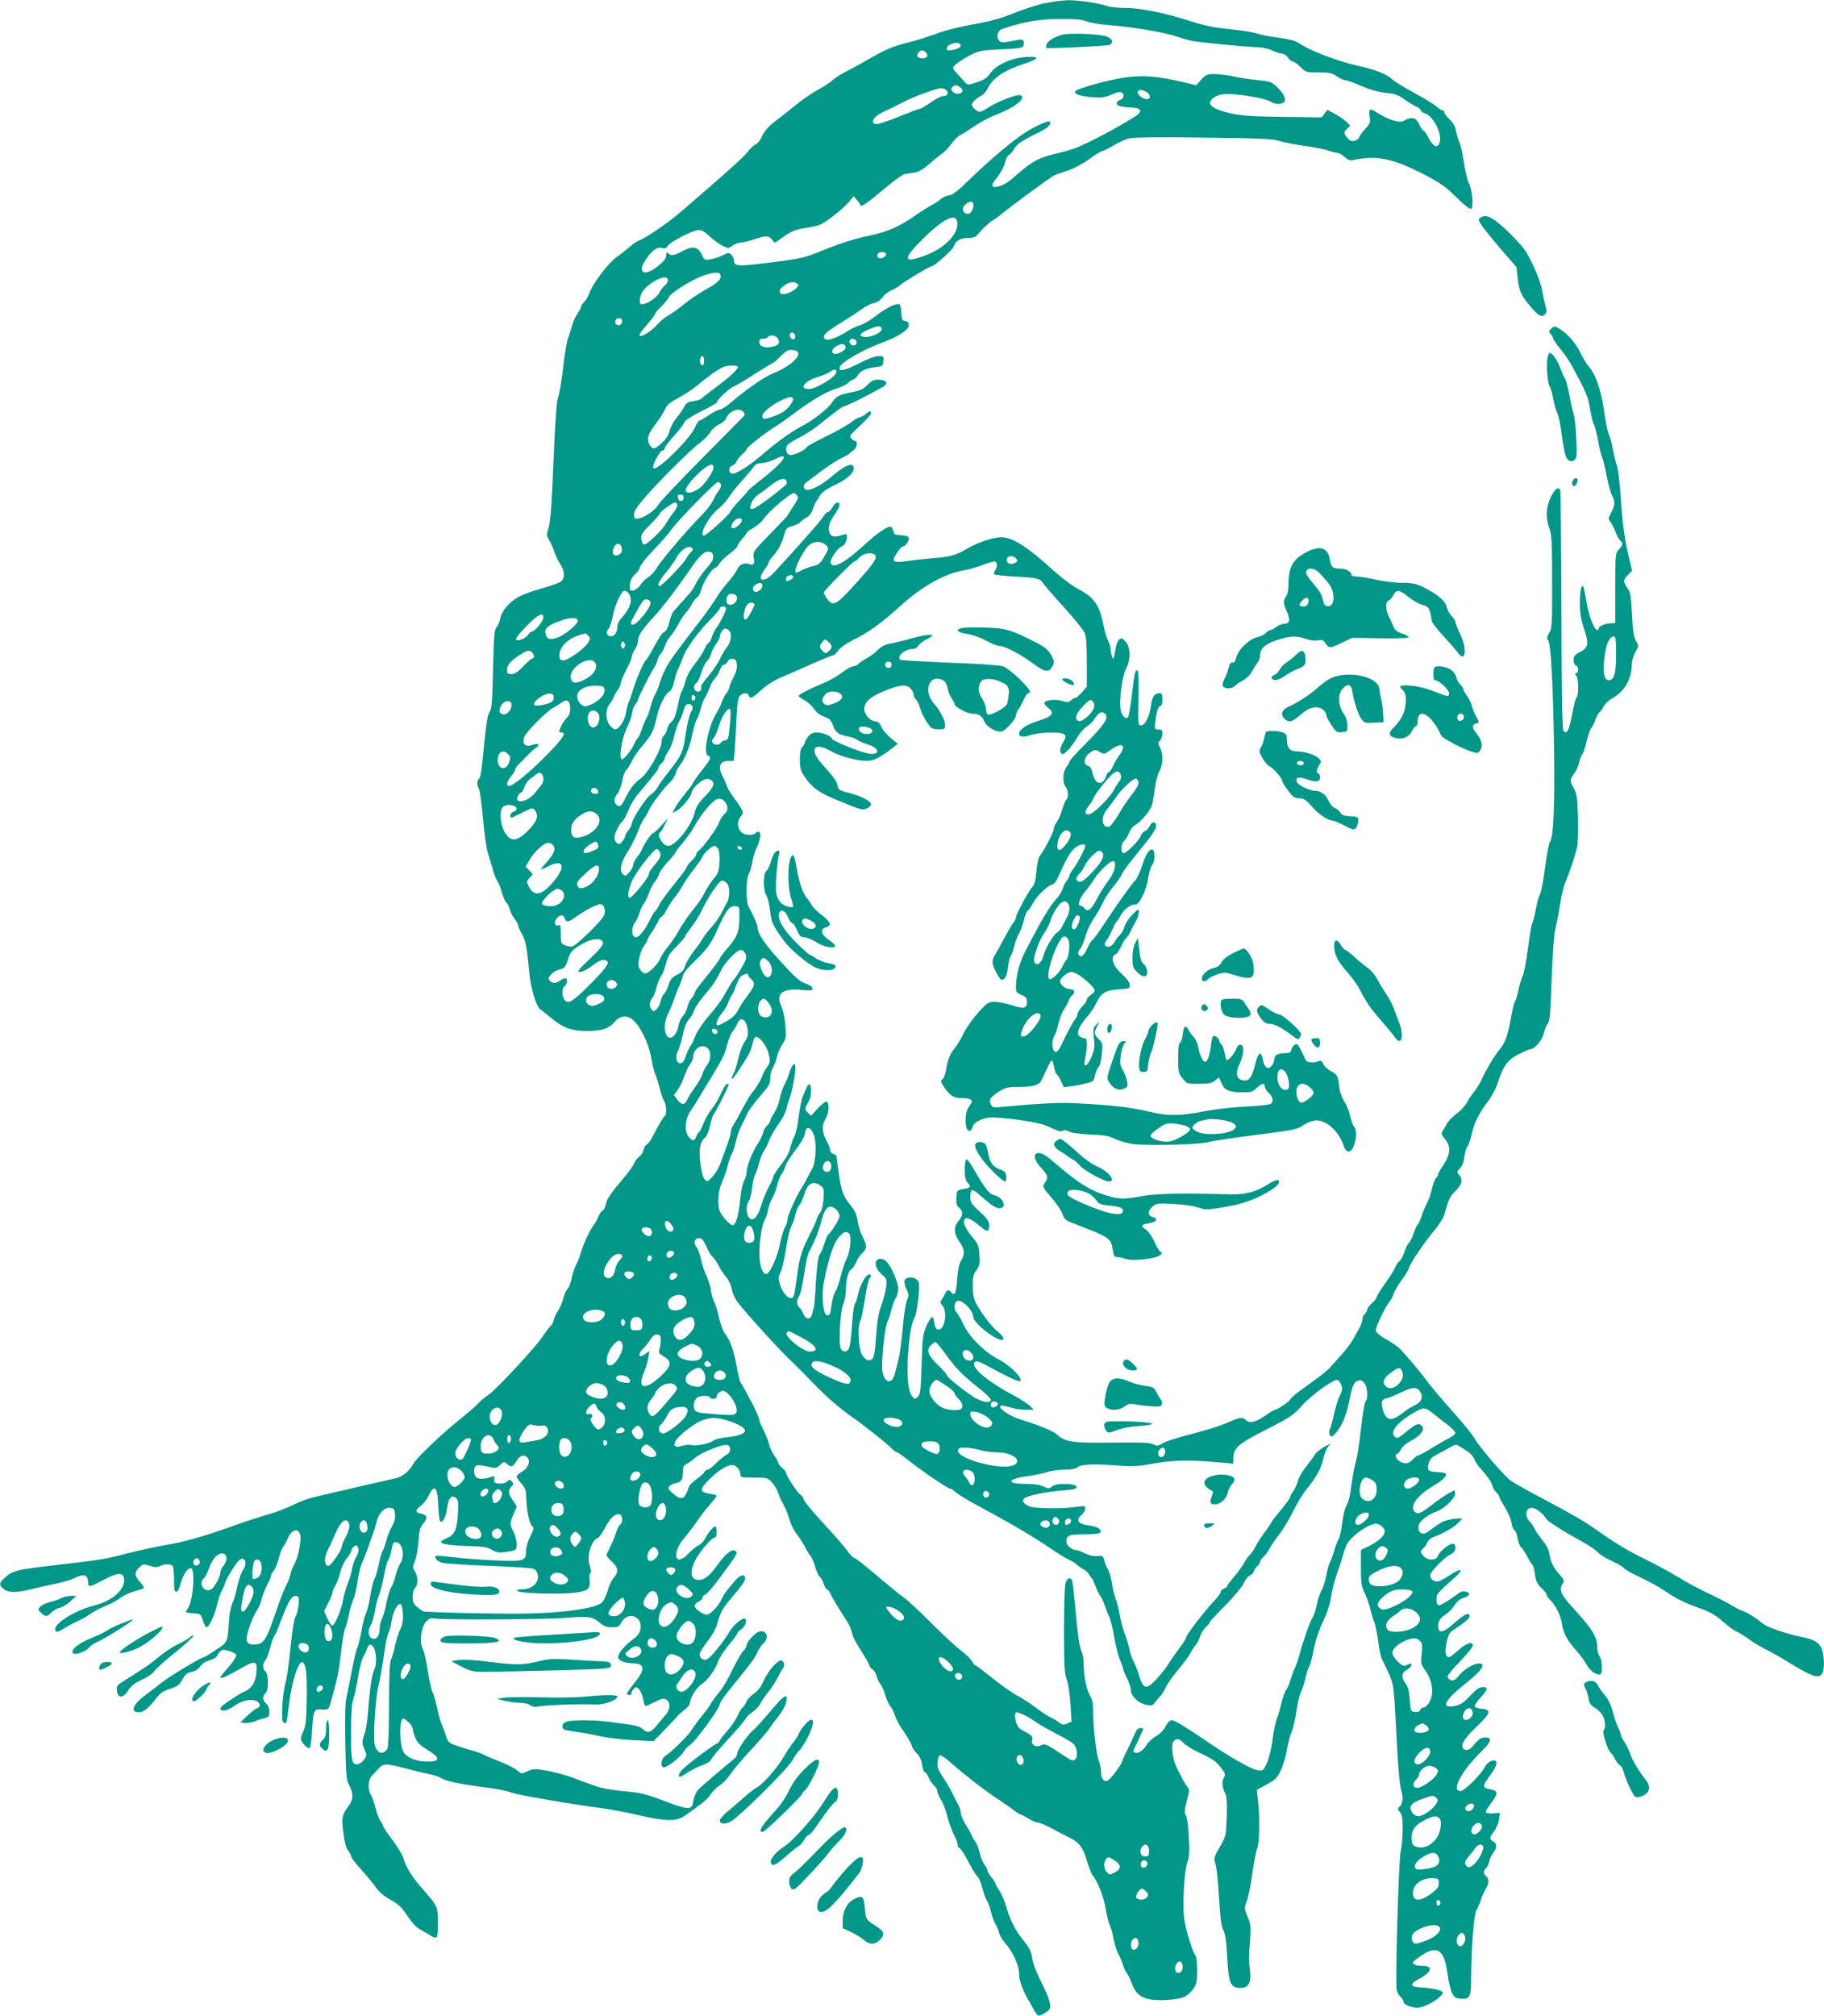 <?xml version="1.0" standalone="no"?>
<!DOCTYPE svg PUBLIC "-//W3C//DTD SVG 20010904//EN"
 "http://www.w3.org/TR/2001/REC-SVG-20010904/DTD/svg10.dtd">
<svg version="1.0" xmlns="http://www.w3.org/2000/svg"
 width="1158pt" height="1280pt" viewBox="0 0 1158 1280"
 preserveAspectRatio="xMidYMid meet">
<g transform="translate(0,1280) scale(0.1,-0.1)"
fill="#009688" stroke="none">
<path d="M6630 12779 c-47 -10 -134 -39 -195 -63 -82 -33 -148 -52 -260 -71
-86 -16 -182 -40 -225 -57 -41 -16 -126 -43 -189 -59 -93 -24 -136 -41 -225
-93 -61 -35 -136 -76 -166 -91 -30 -15 -68 -39 -85 -54 -16 -16 -60 -44 -97
-64 -37 -20 -101 -64 -143 -99 -42 -35 -90 -73 -108 -86 -54 -39 -84 -72 -102
-113 -10 -21 -26 -41 -36 -44 -9 -3 -34 -26 -54 -51 -32 -39 -123 -121 -424
-380 -73 -64 -225 -168 -260 -179 -13 -4 -40 -22 -60 -39 -20 -18 -58 -48 -85
-67 -53 -37 -156 -173 -175 -231 -6 -20 -21 -44 -31 -53 -11 -10 -20 -24 -20
-30 0 -7 -11 -28 -25 -48 -13 -20 -29 -56 -35 -79 -6 -24 -17 -59 -25 -78 -7
-20 -21 -103 -30 -185 -9 -81 -24 -167 -32 -189 -10 -30 -18 -143 -29 -406
-11 -270 -19 -378 -30 -417 -16 -49 -15 -53 4 -85 11 -18 25 -51 32 -73 7 -22
24 -56 36 -75 31 -45 32 -95 2 -114 -13 -8 -65 -26 -117 -41 -52 -14 -115 -37
-141 -50 -62 -31 -115 -92 -124 -141 -4 -21 -15 -47 -24 -57 -14 -16 -17 -56
-22 -265 -4 -210 -8 -251 -22 -272 -12 -18 -21 -72 -33 -190 -17 -188 -24
-228 -36 -236 -12 -7 -11 -48 1 -60 6 -6 17 -89 26 -185 8 -96 22 -194 30
-219 8 -25 22 -72 31 -105 9 -33 22 -67 29 -75 7 -8 20 -40 29 -72 9 -31 22
-62 30 -68 7 -6 16 -24 20 -39 3 -16 17 -43 31 -62 13 -18 24 -38 24 -44 0 -7
11 -32 24 -56 25 -48 31 -78 46 -241 10 -108 46 -224 75 -240 7 -4 32 -24 56
-44 83 -69 133 -88 234 -89 97 0 141 15 180 61 29 35 74 41 108 14 50 -40 104
-148 121 -243 8 -47 20 -96 27 -108 6 -13 18 -50 26 -83 8 -34 20 -71 28 -83
17 -26 20 -89 5 -98 -9 -6 -33 -46 -83 -142 -10 -19 -24 -36 -32 -39 -7 -3
-17 -19 -20 -35 -4 -17 -16 -35 -27 -42 -11 -7 -25 -26 -32 -42 -7 -17 -37
-59 -67 -94 -83 -98 -107 -133 -114 -169 -3 -18 -12 -35 -20 -38 -7 -3 -19
-20 -26 -37 -7 -18 -18 -39 -25 -47 -24 -29 -70 -125 -84 -175 -7 -27 -21 -63
-30 -80 -10 -16 -23 -56 -30 -87 -6 -31 -18 -62 -26 -69 -8 -6 -22 -37 -30
-68 -9 -31 -25 -66 -35 -79 -10 -13 -20 -36 -24 -52 -3 -16 -13 -34 -22 -41
-8 -7 -30 -36 -48 -64 -43 -66 -297 -339 -343 -369 -20 -13 -50 -38 -67 -56
-16 -18 -64 -59 -105 -92 -115 -91 -289 -256 -307 -292 -22 -44 -72 -84 -113
-91 -19 -4 -129 -29 -245 -56 -115 -27 -239 -56 -275 -64 -35 -9 -94 -31 -130
-49 -37 -19 -108 -46 -158 -60 -50 -14 -155 -49 -234 -77 -191 -68 -291 -96
-425 -119 -62 -11 -163 -33 -225 -49 -139 -37 -186 -45 -458 -76 -249 -29
-278 -35 -325 -77 -40 -34 -43 -48 -16 -72 30 -27 80 -29 166 -8 44 11 118 28
165 37 47 10 102 26 122 36 62 32 88 22 88 -32 0 -27 11 -24 97 21 92 49 127
50 131 5 6 -68 -76 -140 -196 -169 -110 -28 -242 -108 -242 -148 0 -24 13 -23
58 5 20 13 58 33 84 45 26 11 62 32 80 45 18 14 61 37 96 51 35 14 76 36 93
50 17 14 56 33 87 42 31 9 61 19 65 21 4 3 -6 20 -23 39 -37 42 -38 63 -5 94
23 22 27 22 65 10 31 -10 46 -11 65 -2 34 16 72 15 82 0 4 -7 8 -47 8 -88 0
-58 3 -75 14 -75 9 0 20 19 27 49 14 55 44 101 65 101 30 0 16 -202 -16 -252
-8 -12 -15 -24 -15 -27 0 -3 21 -6 48 -8 46 -3 47 -4 60 -45 8 -24 18 -43 22
-43 17 0 49 66 66 135 9 39 25 86 36 105 10 19 18 39 18 45 1 5 20 42 44 80
29 47 50 70 62 70 27 0 30 -42 6 -74 -11 -15 -27 -62 -36 -104 -8 -43 -23 -91
-32 -108 -8 -17 -18 -66 -20 -108 -9 -138 -7 -135 -83 -185 -38 -26 -72 -46
-76 -46 -16 0 -222 -124 -265 -159 -25 -20 -69 -54 -98 -75 -87 -63 -110 -116
-51 -116 32 0 64 27 119 99 17 22 42 38 80 50 46 15 59 24 78 59 18 32 31 43
58 48 22 4 42 17 55 35 12 17 35 33 60 39 26 7 44 19 51 35 6 14 20 27 30 31
18 5 88 -20 88 -32 0 -14 -26 -53 -61 -91 -70 -77 -51 -74 100 11 82 47 95 43
89 -30 -5 -62 -29 -102 -74 -122 -16 -7 -36 -17 -44 -23 -91 -59 -110 -74
-110 -85 0 -24 44 -15 88 17 47 34 108 47 141 30 25 -14 28 -38 4 -45 -10 -3
-38 -25 -63 -48 l-45 -43 29 -3 c16 -2 45 3 65 11 20 9 48 18 64 21 23 5 27
11 27 40 0 20 -8 40 -20 51 -24 21 -26 48 -5 65 21 17 21 123 0 140 -19 16
-19 49 -1 69 8 9 22 45 31 81 9 36 22 71 28 78 6 7 18 34 28 60 61 167 87 207
120 187 14 -9 2 -102 -16 -131 -8 -12 -21 -94 -30 -190 -9 -93 -23 -194 -32
-224 -20 -74 -30 -245 -14 -255 7 -4 15 -5 18 -1 3 3 11 56 18 118 16 134 58
271 83 266 25 -5 33 -75 29 -248 -2 -121 -7 -162 -20 -187 -9 -18 -17 -40 -17
-51 0 -22 46 -69 57 -58 5 4 11 53 14 109 9 133 11 138 62 135 41 -3 42 -2 54
37 42 143 53 195 67 318 9 76 21 147 26 157 6 10 17 51 25 90 8 39 21 83 29
98 7 15 19 65 26 112 7 47 19 99 27 115 8 17 25 59 38 95 12 36 27 79 34 95 6
17 16 50 22 74 13 56 50 93 87 89 23 -3 27 -8 30 -41 2 -26 -4 -51 -21 -80
-13 -23 -30 -64 -36 -92 -7 -27 -17 -55 -22 -61 -4 -6 -15 -43 -24 -83 -8 -39
-21 -84 -29 -99 -8 -15 -19 -63 -26 -107 -7 -44 -19 -93 -27 -108 -8 -16 -21
-67 -29 -115 -9 -47 -20 -95 -27 -106 -6 -12 -21 -75 -33 -141 -12 -66 -28
-142 -34 -168 -8 -33 -11 -124 -8 -285 4 -201 7 -242 22 -269 30 -56 31 -94 2
-133 -46 -63 -49 -77 -36 -174 7 -60 17 -97 30 -114 11 -13 20 -31 20 -38 0
-8 28 -44 62 -81 33 -38 77 -89 95 -115 23 -32 54 -58 94 -79 47 -26 68 -45
106 -102 35 -52 60 -77 93 -93 25 -13 50 -28 57 -34 7 -5 19 -10 28 -10 12 0
15 16 15 93 0 105 -1 106 -97 215 -69 79 -106 139 -121 194 -6 21 -38 74 -71
118 -34 45 -61 86 -61 92 0 6 -6 19 -14 27 -8 9 -22 45 -31 81 -9 36 -23 75
-31 87 -20 32 -18 93 5 118 11 11 31 32 45 48 31 34 45 34 181 -2 61 -16 128
-32 150 -36 22 -3 54 -15 70 -25 30 -19 133 -39 300 -60 50 -6 113 -19 140
-29 45 -17 378 -74 590 -102 44 -6 141 -24 215 -41 176 -41 243 -42 296 -6
117 82 146 106 164 135 11 18 37 44 58 58 22 14 53 47 70 73 17 26 76 96 132
156 55 59 105 117 111 129 7 11 31 44 55 73 23 30 48 70 53 91 19 70 -7 58
-88 -39 -62 -73 -95 -110 -126 -138 -33 -29 -95 -122 -95 -141 0 -11 -8 -26
-17 -33 -85 -69 -212 -178 -231 -198 -12 -14 -26 -45 -30 -69 -6 -38 -11 -44
-34 -47 -14 -2 -68 13 -119 33 -144 56 -175 64 -298 75 -74 7 -137 19 -180 35
-36 13 -103 37 -147 54 -45 16 -117 35 -161 42 -70 11 -83 10 -116 -6 -36 -17
-37 -17 -66 8 -17 14 -63 37 -103 52 -40 16 -86 35 -103 44 -16 8 -50 21 -75
28 -25 6 -70 20 -100 31 -51 17 -56 22 -69 63 -7 24 -20 58 -27 74 -8 17 -21
63 -29 103 -8 40 -21 85 -29 100 -8 15 -21 76 -30 135 -9 60 -23 122 -32 139
-23 44 -10 143 23 176 18 18 30 22 49 18 41 -11 710 -7 844 4 137 12 161 8
212 -35 22 -18 41 -25 74 -25 38 0 45 4 58 29 40 76 138 42 122 -42 -4 -24
-19 -43 -49 -65 -62 -47 -103 -101 -90 -121 12 -18 44 -29 93 -30 75 -2 78
-38 10 -122 -53 -66 -59 -79 -35 -79 8 0 15 6 15 14 0 7 7 20 16 27 14 11 19
10 34 -8 9 -12 20 -40 24 -62 3 -23 10 -41 15 -41 5 0 32 12 59 26 41 21 54
24 71 15 29 -16 28 -63 -4 -98 -13 -16 -36 -43 -51 -61 -41 -51 -61 -58 -90
-31 -16 15 -43 25 -82 30 -31 4 -91 12 -132 18 -96 13 -241 14 -274 1 -33 -12
-35 -46 -3 -53 12 -3 47 -9 77 -13 30 -3 93 -15 140 -26 46 -10 142 -22 212
-25 l128 -6 63 65 c34 35 72 75 84 89 11 13 35 34 52 47 17 13 31 31 31 40 0
32 41 98 75 121 41 28 87 92 105 146 7 21 37 66 66 101 30 35 54 68 54 73 0 6
11 18 24 26 25 17 41 54 27 68 -13 13 -74 -36 -102 -85 -37 -63 -117 -161
-141 -172 -25 -12 -53 14 -44 41 4 11 27 46 51 78 25 31 50 76 56 99 21 77 33
101 84 161 81 96 95 117 95 136 0 28 -28 23 -58 -10 -49 -54 -81 -98 -91 -123
-15 -39 -71 -98 -93 -98 -26 0 -78 37 -78 56 0 8 11 20 25 26 14 6 25 18 25
26 0 7 8 16 18 19 9 3 49 48 87 100 117 158 119 163 107 175 -20 20 -58 -7
-112 -80 -54 -75 -86 -102 -123 -102 -56 0 -62 56 -15 139 32 56 99 131 118
131 6 0 10 16 10 35 0 19 -4 35 -8 35 -13 0 -48 -41 -66 -78 -9 -18 -28 -37
-41 -42 -12 -5 -40 -27 -61 -49 -90 -98 -115 -2 -25 101 20 23 52 66 71 93 18
28 55 76 82 107 26 31 48 59 48 62 0 3 -18 9 -40 12 -69 11 -71 28 -9 90 55
57 114 94 147 94 25 0 52 -31 52 -58 0 -21 4 -22 86 -22 83 0 87 -1 114 -30
16 -17 34 -47 41 -68 6 -20 22 -55 35 -77 12 -22 28 -62 35 -89 7 -26 27 -68
45 -92 18 -23 43 -62 55 -85 12 -24 27 -49 34 -56 8 -7 21 -37 29 -67 9 -29
22 -59 30 -65 8 -7 20 -28 26 -47 6 -19 16 -34 21 -34 5 0 15 -12 21 -28 12
-25 50 -89 104 -172 13 -19 27 -51 31 -70 9 -35 21 -60 81 -153 17 -28 32 -56
32 -62 0 -5 9 -16 19 -22 11 -7 22 -26 26 -42 3 -17 15 -41 25 -53 10 -13 23
-44 30 -68 7 -24 20 -55 30 -68 11 -13 24 -40 31 -60 7 -20 20 -48 29 -62 47
-69 80 -125 80 -136 0 -7 13 -27 29 -43 19 -19 31 -44 35 -75 4 -25 12 -46 17
-46 6 0 16 -15 24 -33 7 -18 23 -41 34 -51 12 -11 21 -26 21 -34 0 -8 11 -34
24 -57 14 -23 33 -73 42 -111 10 -38 28 -89 41 -113 13 -24 23 -52 23 -62 0
-11 4 -19 9 -19 5 0 23 -24 39 -52 16 -29 37 -69 48 -88 10 -19 25 -39 32 -45
7 -6 20 -37 28 -69 8 -32 21 -68 29 -80 8 -11 19 -43 26 -71 6 -27 20 -63 29
-80 10 -16 20 -42 24 -57 3 -15 20 -43 36 -61 51 -59 90 -144 90 -197 0 -43
22 -104 61 -170 5 -8 18 -32 29 -52 11 -20 24 -39 30 -43 9 -6 58 20 73 40 12
15 0 64 -32 130 -53 108 -70 149 -77 190 -8 50 -18 69 -60 121 -48 59 -83 129
-105 207 -11 38 -31 85 -44 105 -14 20 -25 41 -25 45 0 5 -11 22 -25 39 -14
16 -25 35 -25 42 0 8 -8 24 -19 37 -10 13 -24 48 -31 76 -6 29 -21 64 -31 77
-10 13 -19 28 -19 33 0 4 -16 33 -35 63 -19 30 -35 66 -35 80 0 14 -7 36 -15
50 -8 14 -25 48 -38 75 -13 28 -41 74 -61 104 -30 44 -36 62 -34 94 2 22 8 42
15 44 6 2 36 -17 66 -44 104 -92 238 -194 326 -250 24 -16 59 -40 78 -55 20
-16 40 -28 45 -28 4 0 26 -11 48 -25 22 -14 48 -25 59 -25 11 0 50 -16 88 -37
37 -20 89 -47 115 -60 61 -30 83 -61 109 -147 12 -39 26 -78 33 -86 34 -43 74
-142 85 -215 7 -44 19 -91 26 -105 7 -14 19 -54 25 -90 7 -36 21 -78 30 -95
10 -16 23 -48 30 -70 7 -22 19 -47 26 -55 7 -9 20 -36 29 -60 22 -61 49 -86
107 -101 58 -13 178 -6 226 14 17 7 43 30 57 50 22 33 25 48 25 120 0 46 -4
87 -10 93 -17 17 -61 158 -71 229 -13 90 -2 296 18 358 13 39 15 74 10 169 -3
67 -11 126 -18 134 -12 14 -10 33 12 116 10 41 10 50 -3 65 -8 10 -23 34 -33
53 -10 19 -26 51 -36 72 -25 49 -36 143 -19 163 18 22 38 19 64 -10 12 -13 52
-38 87 -55 103 -49 116 -58 150 -101 27 -35 31 -44 21 -60 -16 -26 -15 -60 4
-98 12 -25 15 -57 12 -154 -4 -121 -4 -123 -44 -192 -38 -67 -39 -72 -27 -108
7 -21 17 -117 22 -212 8 -132 14 -182 27 -207 13 -24 20 -70 25 -170 9 -171
21 -198 86 -198 49 0 67 34 59 108 -9 71 -9 76 0 194 6 86 4 102 -15 150 -22
51 -22 54 -6 98 10 25 25 103 35 173 10 71 24 143 31 160 15 35 18 196 6 303
l-8 72 63 34 c54 29 67 41 89 89 15 29 32 88 39 129 7 41 20 93 30 115 10 22
23 81 30 130 7 50 20 103 28 120 8 16 21 56 29 89 7 33 18 65 23 71 5 7 19 56
30 111 13 64 34 128 59 179 26 53 43 105 51 155 6 41 22 104 35 140 13 36 33
97 44 137 18 61 28 77 71 116 28 25 71 53 95 63 42 15 46 15 70 0 53 -34 24
-82 -82 -135 l-43 -21 0 -112 c0 -97 3 -118 25 -163 13 -29 29 -74 35 -101 6
-27 17 -62 24 -79 7 -16 19 -73 26 -125 6 -52 18 -104 24 -115 7 -11 27 -52
44 -91 31 -71 31 -71 47 -380 10 -206 21 -325 30 -356 16 -51 12 -90 -11 -109
-12 -10 -12 -15 3 -31 15 -16 18 -38 18 -112 0 -50 -6 -113 -13 -141 -12 -53
-35 -829 -25 -877 3 -15 14 -35 24 -44 10 -9 19 -23 19 -31 0 -21 67 -45 104
-37 57 12 146 70 146 95 0 13 -74 30 -138 32 -73 3 -75 22 -9 57 76 40 87 80
22 80 -39 0 -65 8 -65 21 0 5 24 25 54 45 102 68 145 38 166 -116 6 -47 19
-101 28 -120 15 -30 23 -35 57 -38 58 -5 65 11 65 142 1 181 17 395 33 419 8
12 20 40 27 62 7 22 21 54 31 71 23 38 24 67 4 84 -19 16 -19 34 -1 49 7 6 16
25 20 42 3 17 15 42 26 56 25 33 25 59 0 73 -26 14 -25 24 6 65 14 19 28 53
31 75 l6 42 -43 -4 c-25 -2 -45 2 -47 8 -2 6 12 30 32 55 19 24 35 52 35 62 0
18 -5 21 -52 31 -37 8 -35 22 12 85 53 70 54 110 3 90 -12 -4 -29 -21 -37 -38
-26 -49 -129 -151 -154 -151 -61 0 4 124 132 250 64 62 72 90 26 90 -29 0 -44
-11 -82 -58 -21 -26 -53 -29 -62 -6 -10 25 17 65 93 137 84 80 91 104 29 109
-23 2 -43 8 -45 15 -3 7 14 32 36 56 48 52 51 67 14 67 -20 0 -41 -14 -78 -54
-37 -40 -61 -57 -90 -64 -106 -23 -80 31 72 151 91 72 119 117 73 117 -34 0
-95 -37 -127 -76 -23 -29 -34 -35 -51 -30 -12 4 -22 14 -22 23 0 8 36 52 80
97 44 45 80 90 80 99 0 30 -38 18 -90 -28 -28 -25 -54 -45 -59 -45 -23 0 -29
27 -18 88 10 49 18 66 38 80 83 55 109 77 109 92 0 29 -34 13 -101 -47 -61
-54 -91 -63 -97 -30 -7 35 8 65 42 85 19 12 46 38 59 60 17 25 36 42 58 48 41
12 48 31 15 40 -18 4 -34 0 -53 -16 -50 -38 -104 -70 -118 -70 -10 0 -15 11
-15 35 0 37 -1 36 119 143 60 53 37 61 -35 12 -33 -22 -68 -40 -79 -40 -25 0
-45 18 -45 40 0 21 86 110 128 132 23 12 32 24 32 43 0 17 -5 25 -17 25 -24 0
-83 -48 -93 -76 -12 -31 -61 -33 -90 -4 -24 24 -25 33 -4 51 9 7 20 24 25 36
5 13 21 28 36 34 69 26 132 62 158 89 l29 30 -30 0 c-16 0 -45 -5 -65 -10 -33
-9 -51 -20 -125 -75 -38 -28 -72 3 -54 50 10 25 64 64 115 82 46 16 117 87
113 112 l-3 21 -40 -21 c-22 -12 -67 -43 -100 -69 -70 -55 -92 -65 -111 -49
-40 33 10 104 120 169 59 35 86 63 73 76 -4 4 -27 8 -52 9 -58 2 -67 11 -55
55 7 24 20 40 43 51 17 9 54 29 81 44 44 26 51 27 71 14 12 -8 36 -23 53 -34
17 -11 36 -32 41 -46 5 -14 20 -38 32 -52 51 -56 78 -94 84 -119 4 -15 15 -34
26 -44 10 -9 19 -22 19 -29 0 -6 16 -35 35 -65 19 -30 37 -74 41 -97 3 -23 12
-44 19 -47 7 -2 16 -25 19 -49 4 -25 14 -51 22 -58 9 -7 26 -34 40 -60 13 -26
28 -50 33 -53 5 -4 13 -31 16 -60 6 -44 14 -61 41 -87 19 -18 34 -38 34 -44 0
-7 9 -20 20 -30 32 -29 67 -97 75 -145 11 -70 31 -108 89 -174 29 -34 60 -75
69 -93 19 -36 53 -63 79 -63 15 0 18 9 18 48 0 27 -6 57 -15 68 -8 10 -15 37
-15 59 -1 62 -30 112 -133 225 -100 109 -112 135 -85 179 10 17 7 25 -23 58
-37 41 -54 77 -64 135 -3 21 -21 55 -41 79 -19 23 -42 56 -51 73 -8 17 -24 41
-35 52 -29 32 -21 78 13 82 25 3 73 -32 95 -69 10 -17 100 -75 229 -146 44
-24 89 -55 100 -68 11 -13 49 -37 85 -53 36 -16 71 -37 79 -46 8 -10 56 -37
106 -60 51 -24 119 -61 151 -83 77 -53 126 -77 229 -114 65 -23 98 -43 144
-84 33 -29 70 -57 83 -61 12 -4 45 -24 73 -44 27 -21 79 -52 114 -70 36 -18
103 -56 150 -85 151 -92 190 -105 211 -66 15 29 12 113 -5 155 -17 41 -46 58
-130 75 -98 20 -218 62 -245 85 -37 33 -102 73 -130 81 -14 5 -43 19 -65 33
-22 14 -87 48 -145 75 -58 27 -144 73 -192 103 -49 30 -139 79 -200 109 -118
57 -207 111 -318 190 -75 54 -167 107 -371 215 -81 43 -161 88 -179 101 -42
31 -207 224 -230 270 -11 20 -75 99 -143 175 -68 76 -143 165 -166 198 -38 51
-81 103 -162 193 -11 12 -49 38 -84 58 -35 19 -66 44 -70 55 -6 18 58 153 89
190 7 8 18 30 25 49 6 19 29 57 50 85 21 28 42 62 46 76 9 33 95 159 161 238
31 37 58 81 65 105 26 96 33 110 70 147 42 42 49 72 22 102 -15 17 -15 20 7
42 14 16 24 42 27 73 3 26 11 55 19 63 7 8 20 46 28 83 17 74 47 132 109 214
21 29 48 80 58 115 32 101 65 145 135 178 34 17 66 30 71 30 26 0 75 58 84
100 6 25 17 52 25 62 13 13 18 67 25 280 6 167 15 285 24 323 8 33 22 104 30
157 8 54 24 117 34 140 23 50 57 154 73 217 6 25 8 105 6 190 -3 127 -7 151
-26 186 -27 50 -27 54 2 94 13 18 27 49 31 69 4 20 13 44 20 52 7 8 20 46 28
83 8 38 22 76 30 85 8 9 20 34 26 54 7 21 18 41 25 45 7 5 19 21 27 38 8 16
32 40 55 52 78 43 123 122 124 216 0 21 10 56 23 77 22 40 22 40 3 72 -14 26
-20 63 -25 169 -6 117 -10 140 -29 166 -28 40 -28 51 4 84 l26 27 -16 66 c-30
119 -45 224 -56 394 -6 92 -17 185 -25 207 -8 22 -19 69 -26 105 -6 35 -17 76
-24 90 -8 15 -21 79 -30 144 -19 135 -52 235 -95 285 -17 20 -42 61 -56 91
-28 59 -79 119 -132 152 -32 19 -34 20 -53 2 -17 -15 -18 -19 -4 -34 8 -9 15
-21 15 -27 0 -6 21 -37 47 -69 26 -31 58 -79 72 -105 95 -176 101 -191 116
-275 8 -48 19 -92 24 -98 5 -6 17 -51 26 -100 9 -50 21 -98 26 -108 6 -10 18
-62 29 -116 10 -53 25 -110 34 -127 21 -40 20 -63 -5 -109 -20 -39 -20 -39 -1
-65 10 -14 24 -43 31 -63 7 -20 19 -42 27 -48 19 -17 18 -30 -8 -58 -22 -23
-23 -29 -23 -245 l0 -222 -31 -2 c-36 -1 -74 -19 -74 -33 0 -6 -4 -10 -9 -10
-19 0 -53 87 -67 169 -8 47 -17 93 -20 101 -12 33 -24 -17 -24 -98 0 -63 6
-101 26 -161 33 -97 29 -123 -26 -151 -33 -17 -40 -26 -40 -49 0 -16 6 -31 15
-35 18 -7 20 -43 3 -49 -10 -4 -10 -7 0 -18 14 -16 16 -121 2 -135 -6 -6 -19
-54 -29 -108 -19 -103 -32 -129 -54 -107 -9 9 -12 178 -14 763 -1 413 -5 757
-7 765 -11 27 -33 12 -59 -40 -32 -64 -35 -133 -10 -204 15 -41 17 -91 17
-338 1 -268 -1 -292 -18 -322 -15 -25 -17 -35 -8 -46 18 -21 31 -255 38 -672
6 -372 -3 -582 -26 -610 -6 -7 -20 -79 -30 -159 -11 -80 -25 -158 -33 -173 -8
-15 -20 -59 -27 -98 -7 -38 -17 -79 -23 -89 -5 -11 -17 -83 -27 -162 -10 -78
-25 -155 -33 -170 -8 -16 -20 -56 -27 -89 -7 -33 -16 -65 -22 -72 -5 -6 -18
-59 -28 -118 -19 -105 -35 -147 -75 -195 -29 -34 -89 -137 -108 -182 -9 -21
-30 -55 -47 -77 -17 -21 -39 -53 -48 -72 -9 -18 -39 -50 -66 -70 -27 -21 -55
-50 -62 -66 -8 -15 -19 -35 -26 -44 -9 -14 -7 -23 15 -49 39 -46 37 -96 -8
-163 -19 -28 -35 -57 -35 -63 0 -6 -6 -17 -13 -23 -8 -6 -19 -37 -26 -68 -7
-32 -21 -72 -31 -89 -9 -17 -25 -54 -34 -82 -10 -29 -21 -54 -26 -57 -5 -3
-16 -27 -25 -54 -9 -27 -22 -55 -30 -61 -8 -6 -21 -34 -30 -61 -10 -28 -23
-53 -30 -55 -7 -3 -19 -20 -26 -37 -7 -18 -36 -65 -66 -106 -29 -40 -53 -79
-53 -86 0 -6 -13 -24 -30 -38 -16 -15 -30 -33 -30 -41 0 -7 -7 -19 -15 -26 -8
-7 -15 -22 -15 -34 0 -11 -8 -35 -18 -53 -9 -17 -27 -50 -40 -73 -13 -23 -46
-68 -75 -100 -29 -32 -61 -68 -73 -81 -18 -22 -59 -53 -203 -157 -25 -19 -47
-39 -49 -45 -3 -13 -83 -67 -98 -67 -5 0 -31 -15 -57 -34 -61 -43 -102 -54
-126 -32 -24 22 -39 20 -117 -15 -38 -18 -139 -49 -224 -71 -84 -21 -169 -48
-188 -60 -30 -18 -36 -19 -59 -7 -21 11 -76 13 -262 11 -256 -3 -298 3 -351
52 -22 21 -123 62 -235 96 -52 16 -125 61 -125 78 0 13 10 12 90 -9 19 -5 55
-9 79 -9 l44 0 -21 22 c-11 13 -66 48 -122 78 -162 88 -260 174 -231 203 9 9
26 5 74 -21 111 -60 172 -90 195 -97 66 -20 -29 90 -118 135 -88 46 -184 140
-221 218 -18 37 -38 73 -46 80 -17 17 -17 56 0 71 26 21 106 -55 107 -102 0
-30 110 -123 168 -141 35 -12 28 19 -13 50 -36 27 -108 121 -140 184 -13 24
-19 58 -19 105 -1 59 3 75 23 102 20 27 23 40 19 96 -3 60 -7 69 -51 122 -45
54 -59 96 -37 110 13 8 46 -10 94 -51 44 -38 56 -36 56 8 0 25 -11 42 -60 86
-53 49 -60 60 -60 93 0 21 4 41 10 44 5 3 29 -11 52 -33 70 -62 99 -82 123
-82 53 0 23 72 -34 83 -31 7 -55 38 -133 172 -18 33 -38 58 -43 55 -6 -3 -10
-33 -10 -66 0 -47 5 -67 19 -83 23 -25 18 -32 -31 -40 -37 -6 -38 -7 -41 -53
-2 -38 1 -51 17 -65 28 -23 26 -49 -5 -86 -32 -38 -28 -80 11 -136 30 -44 32
-73 6 -115 -12 -21 -20 -58 -24 -115 -6 -89 -15 -112 -37 -86 -17 21 -29 19
-40 -7 -6 -13 -15 -31 -22 -40 -10 -14 -9 -20 5 -36 33 -37 16 -152 -23 -152
-19 0 -24 10 -32 63 -5 30 -22 15 -47 -43 -22 -49 -25 -74 -30 -242 -5 -163
-8 -190 -24 -205 -18 -17 -19 -17 -37 4 -24 30 -34 122 -26 252 9 132 23 217
42 245 15 24 36 192 27 225 -9 36 -84 43 -91 9 -2 -10 4 -33 13 -53 16 -31 16
-39 2 -72 -8 -21 -20 -101 -26 -178 -7 -77 -18 -162 -26 -190 -7 -27 -17 -68
-22 -89 -19 -91 -83 -61 -83 39 0 88 20 256 34 284 7 14 19 49 25 76 7 28 19
60 27 73 9 13 16 40 16 61 0 51 -56 169 -87 183 -63 29 -77 -39 -19 -90 35
-31 36 -35 30 -81 -3 -27 -17 -80 -31 -119 -18 -51 -27 -105 -33 -197 -6 -89
-13 -130 -23 -141 -19 -19 -43 -10 -65 24 -23 35 -32 178 -14 212 7 13 21 77
31 143 10 66 23 125 29 131 14 14 13 26 -2 26 -20 -1 -58 -68 -70 -124 -5 -28
-15 -57 -21 -64 -6 -8 -14 -69 -18 -137 -4 -68 -12 -133 -19 -144 -13 -25 -33
-27 -50 -6 -18 22 -7 237 14 287 9 21 16 59 16 85 1 66 15 125 34 135 9 5 23
25 31 45 8 20 26 46 40 59 31 29 31 47 1 104 -13 25 -27 69 -31 98 -5 39 -16
64 -41 95 -50 61 -63 96 -79 210 -8 56 -15 105 -15 109 0 4 -9 10 -20 13 -11
3 -20 15 -20 25 0 10 -9 34 -19 52 -32 55 -36 102 -12 141 23 37 28 101 10
113 -7 4 -30 -13 -56 -41 l-44 -48 -21 20 c-21 21 -20 25 7 73 17 29 20 96 5
105 -6 3 -13 -2 -16 -12 -4 -10 -15 -36 -25 -58 -10 -22 -22 -81 -28 -132 -5
-52 -18 -108 -29 -130 -11 -21 -22 -55 -26 -75 -4 -21 -27 -63 -56 -100 -27
-35 -50 -69 -50 -77 0 -8 -13 -37 -29 -65 -15 -28 -36 -78 -46 -111 -25 -88
-61 -120 -85 -76 -14 28 -12 73 4 97 8 11 18 49 21 85 4 35 13 73 20 84 6 11
18 44 24 72 7 29 21 63 30 75 10 13 25 44 34 69 10 25 36 70 57 100 22 29 45
71 51 94 5 22 16 58 24 80 16 47 35 147 35 188 0 41 -23 21 -39 -35 -7 -24
-21 -56 -30 -73 -10 -16 -24 -56 -30 -88 -7 -33 -24 -75 -37 -94 -13 -20 -24
-41 -24 -48 0 -6 -9 -20 -19 -29 -11 -10 -23 -31 -26 -46 -3 -16 -20 -49 -36
-74 -33 -49 -69 -142 -69 -178 0 -13 -7 -36 -16 -53 -9 -16 -20 -68 -24 -115
-11 -102 -26 -159 -45 -167 -14 -5 -57 37 -82 81 -21 36 -16 135 11 191 12 28
29 75 36 105 7 30 19 64 26 75 7 11 18 45 25 75 6 30 22 75 34 100 13 25 31
62 40 82 9 20 46 70 81 110 56 64 64 78 64 113 0 22 7 50 14 61 8 12 20 43 27
70 6 27 23 66 37 87 23 35 24 42 18 118 -4 47 -15 100 -27 125 -35 78 10 112
132 100 63 -6 70 -4 67 11 -2 9 -21 22 -46 31 -34 11 -65 38 -153 135 -105
114 -148 179 -149 219 0 16 -20 63 -56 130 -19 35 -19 174 0 210 8 16 18 49
22 75 4 27 15 64 24 83 27 52 35 110 16 110 -8 0 -18 -4 -21 -10 -3 -6 -21
-10 -40 -10 -64 0 -93 72 -48 122 17 19 11 34 -47 113 -21 28 -41 61 -45 75
-4 14 -16 41 -26 60 -34 63 -20 100 37 100 l32 0 6 63 c3 34 8 123 11 197 5
102 10 139 22 153 20 21 49 22 57 2 9 -24 21 -18 79 35 34 31 82 61 124 79 37
16 125 54 194 85 70 31 132 56 138 56 6 0 21 14 33 31 14 19 51 45 93 66 91
43 182 108 296 212 144 130 281 208 409 231 36 6 93 23 127 37 34 13 67 22 72
18 14 -8 14 -31 -1 -55 -7 -10 -9 -22 -6 -26 4 -3 65 -10 135 -14 141 -8 155
-12 176 -43 8 -12 67 -81 132 -152 65 -72 124 -144 131 -162 10 -23 14 -79 14
-187 l0 -155 -31 -36 c-17 -19 -36 -35 -42 -35 -6 0 -18 -7 -28 -16 -14 -13
-23 -14 -57 -3 -44 13 -112 5 -112 -14 0 -6 12 -21 28 -33 39 -32 22 -53 -67
-80 -72 -22 -121 -55 -121 -81 0 -22 25 -25 74 -9 27 9 80 16 125 16 97 0 112
-12 81 -62 -22 -37 -26 -63 -8 -74 13 -9 62 44 100 110 15 25 41 54 59 65 17
10 40 33 50 50 24 39 46 49 66 29 24 -24 -6 -69 -123 -187 -57 -57 -104 -109
-104 -115 0 -6 -9 -22 -20 -36 -23 -30 -26 -96 -5 -124 17 -22 20 -72 5 -81
-5 -3 -17 -32 -26 -63 -9 -31 -25 -68 -35 -81 -11 -13 -19 -32 -19 -43 0 -20
-62 -139 -88 -170 -9 -11 -18 -51 -22 -98 -5 -61 -12 -86 -28 -103 -24 -26
-102 -172 -102 -191 0 -7 -8 -24 -19 -37 -10 -13 -36 -58 -58 -99 -21 -41 -47
-87 -57 -103 -12 -18 -17 -37 -13 -56 6 -30 45 -101 55 -101 22 1 35 25 41 78
4 33 12 66 18 74 5 7 16 36 22 63 7 28 21 64 31 80 9 17 23 53 30 82 6 29 18
58 27 64 8 7 23 29 33 49 20 40 87 104 117 114 20 6 27 17 58 86 37 83 65 129
91 149 28 22 64 28 64 11 0 -16 -50 -111 -76 -146 -13 -17 -24 -35 -24 -41 0
-6 -8 -21 -18 -34 -11 -13 -22 -37 -26 -52 -4 -16 -25 -48 -47 -72 -36 -40
-86 -123 -190 -324 -37 -71 -59 -154 -59 -229 0 -28 5 -35 35 -48 29 -12 35
-19 35 -44 0 -42 -19 -46 -96 -21 -35 11 -84 21 -108 21 -42 0 -48 -4 -105
-67 -34 -38 -75 -96 -92 -130 -16 -34 -41 -76 -54 -92 -32 -37 -51 -83 -59
-143 -4 -25 -14 -52 -22 -59 -13 -10 -12 -15 2 -38 39 -61 66 -81 110 -81 48
0 74 -8 74 -21 0 -6 -9 -22 -21 -38 -26 -35 -25 -144 2 -149 11 -2 19 6 23 22
7 30 49 54 108 62 24 3 108 -4 188 -15 110 -16 159 -28 205 -51 41 -20 63 -26
71 -19 9 7 22 6 41 -4 17 -9 71 -16 138 -19 88 -4 118 -9 152 -27 23 -12 75
-27 115 -33 87 -12 427 -4 478 12 19 6 153 26 298 45 239 30 267 36 301 59 21
15 54 29 74 33 69 11 156 -64 187 -159 17 -55 53 -49 70 13 14 48 12 90 -4
108 -8 9 -19 40 -25 69 -6 29 -22 70 -37 91 -14 22 -28 59 -30 83 -9 79 -13
87 -52 107 -21 11 -44 31 -50 46 -9 20 -17 25 -30 19 -29 -13 -74 -10 -82 6
-4 8 -13 26 -19 40 -28 61 -37 70 -53 57 -9 -6 -18 -21 -20 -32 -3 -15 -12
-20 -38 -20 -49 -1 -70 -13 -70 -40 0 -23 -23 -55 -39 -55 -15 0 -29 24 -36
63 -9 48 -28 35 -44 -31 -24 -99 -44 -122 -91 -107 -31 10 -36 51 -12 98 28
57 33 120 10 125 -12 2 -21 -6 -29 -25 -11 -29 -47 -73 -60 -73 -4 0 -11 20
-14 45 -4 24 -13 50 -21 56 -8 6 -14 17 -14 25 0 7 -9 18 -19 24 -22 11 -25 6
-36 -75 -8 -54 -20 -85 -35 -85 -14 0 -36 49 -43 94 -4 21 -16 49 -28 62 -12
13 -27 33 -33 45 -18 36 -31 27 -37 -25 -3 -28 -11 -52 -17 -54 -8 -2 -12 -34
-12 -98 0 -89 2 -97 28 -130 27 -33 28 -34 103 -34 62 0 81 4 102 20 l26 21
15 -35 c19 -46 48 -59 128 -60 60 -1 70 2 95 27 34 31 53 35 53 9 0 -10 11
-28 25 -40 27 -24 32 -54 13 -69 -7 -6 -76 -13 -153 -17 -77 -3 -189 -16 -250
-27 -179 -35 -246 -35 -377 -4 -113 27 -240 41 -463 52 -106 5 -241 -2 -456
-23 -61 -6 -68 -5 -78 14 -16 29 -6 45 48 81 45 28 56 31 132 31 84 0 126 12
140 40 4 8 20 44 37 79 31 66 32 66 47 -6 4 -18 10 -33 14 -33 5 0 16 -18 26
-41 l19 -41 45 6 c26 3 68 12 96 19 46 11 50 14 57 52 5 22 15 45 22 50 8 6
17 41 21 81 6 68 6 73 -19 97 -30 30 -32 41 -11 81 l16 30 -21 -19 c-19 -18
-21 -26 -15 -87 6 -59 4 -73 -19 -124 -30 -65 -51 -64 -36 1 5 22 10 59 10 83
0 34 -3 42 -19 42 -10 0 -24 7 -31 15 -17 20 4 67 53 122 19 21 45 60 57 86
30 64 58 81 144 87 69 5 71 6 68 30 -1 15 -20 41 -47 65 -62 55 -80 113 -40
129 7 2 22 25 33 49 11 24 25 48 31 51 6 4 18 22 26 39 8 18 24 48 35 67 11
19 20 46 20 59 0 24 -1 24 -40 -14 -22 -22 -45 -56 -50 -76 -6 -20 -19 -44
-31 -55 -12 -10 -27 -31 -35 -46 -15 -28 -47 -37 -59 -17 -4 5 0 18 8 27 9 9
25 39 37 67 12 27 25 52 29 55 5 3 16 19 24 37 20 38 70 76 95 71 24 -5 70 90
82 170 5 35 16 72 24 81 19 20 21 87 4 97 -18 11 -46 -31 -68 -104 -12 -37
-31 -78 -44 -92 -31 -34 -109 -143 -191 -268 -37 -56 -73 -106 -80 -110 -7 -4
-22 -28 -33 -54 -21 -48 -45 -62 -56 -33 -3 8 2 21 10 30 9 8 23 41 33 73 16
56 33 89 79 159 12 19 29 51 37 70 9 20 36 62 61 92 26 31 50 66 55 79 5 13
31 51 59 85 27 34 74 93 105 131 32 40 55 78 55 92 0 32 -27 31 -42 -1 -6 -13
-19 -27 -28 -30 -10 -3 -23 -19 -30 -35 -15 -36 -97 -113 -110 -105 -16 10
-12 61 6 76 9 7 23 30 31 51 9 22 27 45 43 53 28 14 77 70 99 113 6 12 16 61
22 110 7 52 19 100 30 118 23 38 25 108 4 148 -14 26 -14 31 0 46 8 9 15 29
15 43 0 22 -5 27 -26 27 -25 0 -25 1 -18 58 7 61 19 92 34 92 6 0 10 18 10 40
0 33 -3 40 -19 40 -31 0 -48 -25 -54 -81 -8 -65 -38 -124 -63 -124 -18 0 -19
8 -16 171 3 114 0 174 -7 178 -14 9 -18 -13 -36 -163 -8 -68 -19 -129 -24
-134 -16 -16 -39 10 -47 50 -10 55 11 215 35 259 30 56 29 134 -3 171 -20 23
-26 25 -40 14 -8 -7 -18 -29 -22 -50 -3 -20 -8 -45 -11 -56 l-6 -20 -8 20 c-4
11 -8 31 -8 45 -1 14 -8 39 -17 55 -9 17 -22 63 -30 104 -21 111 -56 164 -134
208 -79 44 -115 71 -249 191 -114 100 -202 152 -262 152 -54 0 -155 -34 -223
-75 -67 -40 -105 -50 -221 -59 -44 -4 -113 -11 -154 -17 -93 -14 -104 -5 -67
51 14 22 30 40 35 40 16 0 41 31 41 50 0 15 -9 19 -47 22 -41 3 -48 6 -51 26
-2 13 -10 26 -17 28 -18 7 -92 -44 -179 -125 -115 -105 -188 -143 -202 -106
-8 20 40 93 70 107 15 6 26 22 30 41 8 39 4 41 -37 28 -42 -14 -65 -6 -73 24
-8 31 2 61 37 112 16 23 29 49 29 57 0 27 -29 18 -45 -14 -9 -16 -21 -30 -28
-30 -7 0 -21 -14 -31 -30 -15 -26 -156 -186 -310 -352 -68 -74 -119 -58 -61
18 14 18 25 37 25 43 0 6 13 25 29 43 35 40 55 80 70 135 10 37 16 44 50 53
21 5 44 17 52 26 7 8 25 22 40 29 17 9 32 29 39 52 7 21 17 44 23 52 6 7 16
22 22 34 11 22 44 44 112 77 62 30 103 68 103 96 0 44 -52 25 -141 -52 -55
-47 -120 -83 -152 -84 -26 0 -34 30 -11 46 10 8 28 21 39 29 91 71 159 115
203 135 13 6 30 16 37 23 8 6 21 18 30 25 16 14 21 52 6 52 -5 0 -17 7 -26 16
-15 15 -11 21 54 81 39 36 71 71 71 79 0 19 -7 18 -37 -6 -14 -11 -31 -20 -38
-20 -7 0 -29 -13 -49 -29 -20 -16 -92 -57 -161 -91 -69 -34 -125 -65 -125 -69
0 -14 -80 -52 -103 -49 -26 4 -35 41 -16 64 7 9 42 31 78 49 36 19 87 51 113
72 114 92 156 123 164 123 18 0 251 120 264 135 18 21 -1 35 -48 35 -25 0 -41
-9 -65 -33 -25 -27 -45 -36 -96 -46 -84 -16 -102 -26 -128 -65 -24 -38 -121
-114 -185 -147 -67 -34 -151 -94 -243 -172 -97 -84 -188 -142 -210 -133 -22 8
-19 44 4 51 11 3 23 14 26 24 3 10 19 30 35 45 17 14 30 31 30 36 0 10 129
111 184 143 17 11 63 42 101 71 131 98 216 148 279 167 35 11 71 28 81 39 10
11 24 20 30 20 7 0 20 11 29 25 21 33 50 46 110 54 49 6 51 7 54 39 3 30 2 32
-30 32 -21 0 -69 -18 -122 -45 -92 -47 -126 -55 -126 -31 0 31 134 110 270
161 103 38 170 82 170 111 0 16 -7 24 -22 26 -20 3 -23 10 -26 56 -2 38 -7 52
-18 52 -29 0 -83 -29 -148 -78 -35 -28 -80 -53 -98 -57 -18 -4 -55 -22 -83
-40 -65 -42 -123 -61 -138 -46 -19 19 4 42 100 101 49 30 109 70 133 87 24 18
59 36 77 39 21 4 41 17 55 36 11 17 37 37 57 45 20 8 47 25 61 37 24 22 183
116 195 116 17 0 137 108 141 127 9 34 42 53 91 53 26 0 47 6 55 16 34 41 80
84 100 95 13 7 41 27 63 46 62 51 297 223 325 238 14 7 55 22 92 34 39 13 95
43 134 72 37 27 72 49 79 49 7 0 39 16 71 35 32 20 77 40 99 46 28 8 174 10
475 6 353 -4 443 -8 480 -21 25 -8 95 -22 157 -31 62 -8 131 -22 154 -30 23
-8 50 -15 60 -15 10 0 30 -12 46 -26 22 -20 34 -24 58 -19 146 30 247 10 442
-90 109 -57 140 -78 209 -147 53 -52 86 -78 94 -73 17 11 7 122 -15 164 -9 19
-24 79 -32 135 -8 55 -21 113 -29 127 -7 15 -16 45 -20 67 -4 27 -17 51 -40
73 -19 18 -34 39 -34 46 0 7 -5 13 -12 13 -7 0 -23 11 -37 24 -15 13 -78 52
-141 86 -63 34 -126 73 -140 86 -36 34 -107 62 -211 85 -135 29 -319 100 -390
150 -16 11 -60 22 -119 30 -51 6 -111 17 -133 25 -23 8 -87 19 -142 25 -132
13 -192 24 -300 59 -153 49 -306 80 -399 80 -46 0 -97 5 -113 11 -48 18 -185
39 -253 38 -36 -1 -103 -10 -150 -20z m268 -115 c20 -8 87 -19 147 -24 139
-10 353 -46 425 -72 30 -10 75 -23 100 -28 52 -10 361 -40 423 -40 23 -1 60
-9 82 -20 22 -11 50 -19 62 -20 13 0 30 -11 39 -25 9 -14 23 -25 30 -25 8 0
30 -16 50 -35 34 -34 37 -35 115 -35 69 0 85 -3 117 -25 20 -14 45 -25 55 -25
10 0 55 -16 100 -36 56 -24 105 -38 153 -43 58 -5 79 -13 120 -42 27 -19 61
-40 77 -47 15 -6 27 -16 27 -22 0 -6 13 -16 29 -21 54 -19 110 -134 90 -186
-13 -36 -40 -25 -67 27 -12 25 -27 47 -32 48 -6 2 -20 21 -30 43 -16 31 -26
39 -48 39 -15 0 -36 -7 -46 -15 -27 -21 -104 4 -188 59 -32 21 -41 10 -32 -39
5 -31 2 -40 -30 -75 -20 -22 -36 -44 -36 -50 0 -14 -36 -31 -54 -24 -8 3 -22
16 -31 30 -14 22 -14 25 6 45 l21 21 -22 23 c-11 12 -44 35 -72 50 l-51 28
-18 -24 -18 -24 -248 3 c-206 3 -263 7 -337 24 -86 20 -132 46 -123 71 9 29
59 52 110 51 80 -1 245 -30 272 -48 27 -18 62 -21 84 -7 21 14 6 52 -38 95
-37 36 -44 39 -123 47 -45 4 -116 15 -156 24 -40 8 -96 15 -123 15 -44 0 -54
-4 -82 -35 l-33 -36 -84 20 c-155 36 -239 44 -347 32 -95 -10 -315 -69 -335
-89 -17 -17 28 -33 106 -39 60 -5 80 -2 124 17 41 18 55 20 66 10 18 -14 11
-37 -15 -45 -10 -4 -19 -13 -19 -20 0 -17 24 -24 95 -27 64 -4 71 -26 19 -59
-108 -69 -301 -171 -377 -199 -28 -11 -89 -28 -134 -38 -93 -22 -144 -49 -227
-122 -73 -64 -93 -76 -133 -85 -44 -9 -44 11 1 63 18 23 39 61 45 87 6 25 18
48 26 51 8 3 23 21 34 39 18 32 43 48 168 111 47 23 71 49 58 62 -9 9 -92 -28
-157 -70 -81 -52 -215 -165 -350 -295 -77 -75 -113 -103 -132 -103 -13 0 -37
-11 -53 -24 -15 -13 -44 -31 -63 -41 -19 -10 -62 -37 -96 -61 -101 -72 -188
-110 -309 -133 -72 -15 -160 -42 -257 -81 -145 -59 -151 -60 -353 -86 -214
-27 -235 -26 -235 14 0 8 -7 23 -16 33 -16 17 -18 17 -54 -1 -21 -11 -56 -22
-78 -26 -38 -6 -40 -5 -58 32 -24 49 -55 54 -121 20 -53 -29 -73 -32 -91 -14
-9 9 -12 6 -12 -13 0 -19 -14 -37 -51 -67 -89 -72 -138 -45 -78 42 39 58 71
80 104 72 18 -5 27 -1 34 13 14 25 162 101 197 101 19 0 41 -12 69 -40 22 -21
58 -48 80 -59 39 -19 40 -19 66 0 15 10 38 19 51 19 14 0 51 9 83 20 75 26 99
25 117 -2 15 -22 16 -22 39 -5 87 63 98 68 183 81 80 14 92 19 160 70 40 30
87 72 105 93 l31 38 19 -23 c11 -12 21 -28 23 -34 5 -15 43 11 165 114 51 43
103 80 115 82 13 3 40 7 61 10 27 3 55 19 94 53 30 26 68 57 84 68 16 11 43
39 60 63 18 24 41 48 53 53 12 5 35 20 53 32 72 49 121 77 188 103 114 45 184
104 142 120 -19 7 -142 -40 -198 -76 -25 -17 -52 -30 -59 -30 -17 0 -50 30
-50 45 0 14 31 44 63 59 12 7 28 25 36 41 32 70 105 119 244 164 88 30 87 45
-2 39 -92 -7 -190 -52 -223 -102 -15 -23 -37 -41 -63 -50 -73 -27 -83 -28 -97
-10 -7 9 -28 32 -45 50 -18 18 -33 37 -33 43 0 13 53 52 118 85 46 23 69 27
170 32 155 7 162 9 162 39 0 29 -5 29 -84 13 -49 -9 -60 -9 -73 5 -21 21 -10
63 20 73 136 46 227 62 360 63 105 1 146 -3 175 -15z m-802 -145 c10 -16 -8
-29 -50 -36 -33 -5 -38 -4 -34 13 5 26 71 44 84 23z m-216 -54 c16 -19 4 -35
-25 -35 -13 0 -27 5 -30 10 -8 13 13 40 30 40 7 0 18 -7 25 -15z m211 -215
c10 -6 19 -17 19 -24 0 -19 -28 -28 -51 -16 -29 16 -24 41 9 49 2 1 12 -4 23
-9z m-81 -25 c15 -18 5 -35 -23 -35 -11 0 -47 -18 -78 -40 -32 -22 -62 -40
-68 -40 -5 0 -59 -20 -118 -44 -123 -50 -168 -62 -178 -47 -12 21 16 50 72 75
32 14 85 40 118 58 66 35 208 87 241 88 12 0 27 -7 34 -15z m1265 -7 c30 -13
34 -48 6 -48 -26 0 -66 34 -57 48 9 15 19 15 51 0z m-1095 -721 c0 -33 -23
-62 -44 -54 -28 11 -31 38 -7 59 31 25 51 23 51 -5z m-105 -97 c22 -70 -66
-170 -194 -219 -139 -54 -153 -32 -49 75 134 139 227 194 243 144z m-452 -207
c11 -10 -13 -33 -34 -33 -18 0 -26 20 -12 33 8 9 38 9 46 0z m-1050 -135 c9
-29 -9 -49 -89 -94 -45 -25 -109 -68 -141 -95 -32 -27 -76 -58 -98 -70 -22
-12 -55 -39 -74 -61 -38 -44 -111 -87 -111 -65 0 7 23 38 50 69 28 31 50 61
50 66 0 6 18 27 40 48 22 21 42 46 46 56 7 24 130 103 205 133 71 27 115 31
122 13z m-333 -37 c0 -11 -8 -26 -19 -33 -10 -7 -26 -28 -35 -45 -21 -43 -113
-93 -123 -68 -3 9 -1 33 6 53 19 65 171 147 171 93z m820 -21 c12 -7 12 -12
-4 -29 -21 -23 -81 -46 -96 -36 -19 12 -10 35 23 55 35 22 54 24 77 10z
m-1110 -239 c0 -22 -23 -34 -38 -19 -15 15 -3 38 19 38 12 0 19 -7 19 -19z
m1646 -43 c17 -26 -81 -70 -123 -54 -22 9 -5 25 50 48 51 20 64 22 73 6z
m-549 -44 c9 -23 -11 -38 -26 -20 -13 16 -7 36 10 36 5 0 12 -7 16 -16z m-107
-25 c15 -27 0 -45 -47 -52 -43 -7 -73 6 -73 33 0 15 7 20 24 20 14 0 28 5 31
10 11 18 54 11 65 -11z m497 -15 c8 -22 -18 -37 -36 -20 -7 8 -10 19 -7 25 10
16 36 13 43 -5z m-69 -37 c5 -23 -63 -56 -80 -39 -13 13 5 40 37 52 26 11 39
7 43 -13z m-300 -40 c6 -30 -66 -89 -146 -121 -67 -26 -172 -98 -296 -203 -22
-18 -47 -33 -57 -33 -9 0 -40 -16 -68 -35 -28 -19 -55 -35 -60 -35 -6 0 -19
-20 -29 -44 -34 -75 -242 -280 -264 -258 -12 12 41 112 58 112 8 0 14 6 14 14
0 8 27 43 59 79 33 36 62 74 65 85 4 13 43 38 104 69 53 26 99 52 101 57 11
26 81 91 111 104 19 8 53 27 75 42 42 28 175 110 180 110 1 0 21 18 43 41 34
33 47 40 74 37 22 -2 34 -9 36 -21z m-598 -47 c0 -16 -4 -30 -9 -30 -13 0 -21
27 -15 45 10 25 24 17 24 -15z m214 -38 c7 -12 -54 -68 -146 -136 -42 -31 -79
-60 -83 -65 -3 -6 -26 -13 -51 -17 -37 -5 -48 -12 -61 -38 -9 -17 -31 -48 -48
-69 -18 -21 -38 -58 -44 -81 -7 -30 -23 -55 -52 -80 -44 -41 -58 -42 -77 -5
-17 34 -7 65 41 129 24 30 50 71 59 92 13 28 32 44 86 73 38 20 93 56 122 81
63 53 130 101 162 114 29 11 85 13 92 2z m626 -33 c0 -30 -128 -109 -177 -109
-63 0 -25 52 56 76 31 9 67 24 81 34 25 18 40 18 40 -1z m-275 -169 c4 -6 -7
-28 -24 -49 -22 -27 -47 -44 -89 -60 -73 -26 -82 -26 -82 -1 0 22 61 71 125
101 46 21 61 23 70 9z m-315 -85 c11 -13 10 -19 -4 -33 -9 -9 -130 -132 -269
-272 -139 -140 -259 -268 -268 -285 -18 -34 -91 -83 -129 -87 -21 -3 -25 1
-25 26 0 21 18 49 70 109 94 108 298 311 352 349 24 17 52 47 63 65 11 19 35
40 55 49 20 8 40 25 45 38 18 48 84 72 110 41z m205 -352 c-33 -30 -85 -73
-115 -96 -30 -23 -57 -46 -59 -50 -2 -5 -28 -34 -57 -65 -30 -32 -56 -64 -59
-73 -6 -18 -151 -149 -166 -149 -36 0 34 127 97 175 19 15 46 45 60 67 14 22
51 69 82 103 32 35 65 74 75 89 14 20 27 26 55 26 20 1 57 12 82 25 73 38 75
13 5 -52z m-395 -1 c0 -25 -56 -108 -89 -131 -40 -29 -79 -37 -87 -17 -11 29
123 166 163 166 7 0 13 -8 13 -18z m464 -87 c3 -8 0 -20 -7 -25 -84 -72 -192
-150 -207 -150 -23 0 -23 -2 -9 38 6 17 25 40 42 51 18 12 55 39 82 61 52 41
89 51 99 25z m-417 -21 c3 -9 -4 -27 -16 -42 -11 -15 -28 -43 -36 -62 -9 -19
-38 -57 -65 -85 -100 -101 -261 -290 -295 -347 -11 -18 -34 -42 -50 -53 -17
-10 -40 -33 -50 -50 -21 -31 -64 -47 -66 -23 -3 40 6 66 32 91 16 15 29 33 29
38 0 16 38 65 105 134 33 34 76 83 95 110 47 65 282 305 298 305 7 0 15 -7 19
-16z m483 -69 c11 -13 6 -25 -24 -70 -20 -30 -36 -56 -36 -58 0 -2 -50 -55
-111 -117 -106 -108 -110 -115 -104 -147 8 -43 0 -54 -28 -44 -31 12 -65 -4
-77 -34 -6 -15 -31 -50 -56 -78 -25 -29 -55 -68 -67 -88 -25 -41 -66 -100
-114 -162 -150 -195 -182 -239 -210 -288 -17 -32 -37 -77 -43 -100 -6 -24 -19
-57 -29 -74 -10 -16 -23 -52 -30 -80 -7 -27 -18 -59 -25 -70 -7 -11 -21 -44
-30 -72 -10 -29 -22 -55 -27 -59 -5 -3 -15 -20 -23 -37 -15 -38 -63 -97 -78
-97 -21 0 -2 127 29 192 17 35 33 80 36 102 3 21 13 46 22 56 8 9 15 21 15 27
0 12 77 164 102 203 9 14 20 37 23 52 4 15 13 32 20 38 8 7 19 28 26 48 6 20
22 48 34 62 13 14 31 40 41 59 34 60 41 71 61 94 12 12 28 37 37 55 10 18 24
36 31 39 8 3 20 24 26 47 13 50 66 134 89 141 9 3 22 16 29 29 7 13 35 40 62
60 27 20 49 41 49 47 0 6 14 27 30 46 17 18 30 37 30 41 0 4 19 18 43 31 23
13 52 38 64 55 31 48 168 164 194 166 4 0 12 -7 19 -15z m-720 -15 c0 -11 -7
-20 -15 -20 -8 0 -15 2 -15 4 0 2 -3 11 -6 20 -4 12 0 16 15 16 14 0 21 -6 21
-20z m-40 -48 c0 -9 -13 -33 -29 -52 -15 -19 -35 -49 -44 -65 -20 -39 -124
-138 -140 -132 -6 2 -13 18 -15 35 -3 28 5 41 57 93 34 34 61 65 61 69 0 12
81 70 97 70 7 0 13 -8 13 -18z m410 -96 c0 -8 -12 -24 -27 -36 -34 -27 -53
-12 -29 24 18 28 56 35 56 12z m531 -154 c14 -12 20 -24 15 -33 -41 -80 -53
-94 -92 -102 -21 -5 -56 -17 -76 -28 -37 -19 -38 -19 -38 -1 0 30 59 140 87
162 32 25 74 26 104 2z m-1293 -24 c2 -19 -3 -30 -18 -38 -36 -19 -52 9 -29
51 14 28 43 20 47 -13z m448 0 c4 -6 0 -16 -8 -22 -8 -6 -22 -25 -31 -42 -17
-32 -154 -174 -169 -174 -20 0 -4 33 41 87 26 32 55 72 64 90 28 54 86 89 103
61z m132 -49 c2 -19 -9 -39 -41 -75 -24 -27 -54 -69 -67 -94 -12 -25 -28 -52
-36 -60 -7 -8 -30 -34 -51 -57 -21 -24 -46 -52 -56 -63 -9 -11 -22 -43 -28
-70 -7 -31 -18 -54 -30 -60 -18 -10 -31 -30 -86 -132 -13 -23 -27 -44 -32 -48
-13 -7 -69 -139 -86 -202 -8 -25 -18 -55 -23 -65 -6 -10 -13 -40 -17 -66 -8
-50 -45 -107 -70 -107 -8 0 -23 12 -34 26 -28 35 -28 103 -1 134 11 12 22 32
26 44 4 11 15 32 25 45 11 13 19 32 19 42 0 10 16 48 35 85 19 36 35 73 35 82
0 9 9 31 20 47 11 17 20 41 20 55 0 33 25 72 99 152 58 63 143 174 232 303 63
91 90 116 119 113 19 -2 26 -10 28 -29z m1016 15 c38 -15 15 -51 -138 -218
-98 -107 -120 -116 -155 -67 -12 16 -21 34 -21 39 0 12 188 202 200 202 4 0
14 7 21 16 23 27 63 39 93 28z m907 -30 c10 -13 10 -17 -2 -25 -32 -20 -67 -4
-55 26 7 20 40 19 57 -1z m-1416 -113 c3 -6 -3 -15 -14 -20 -26 -14 -31 -14
-31 3 0 21 34 34 45 17z m-195 -61 c0 -21 -34 -45 -50 -35 -16 10 -12 33 8 44
27 16 42 13 42 -9z m-852 -43 c33 -39 17 -96 -45 -164 -13 -13 -23 -35 -23
-49 0 -36 -18 -64 -41 -64 -26 0 -35 26 -16 48 8 9 21 46 28 82 13 72 54 160
74 160 7 0 17 -6 23 -13z m689 -23 c13 -33 -35 -70 -59 -46 -6 6 -8 22 -4 36
5 19 13 26 32 26 14 0 27 -7 31 -16z m-547 -44 c0 -20 -45 -83 -84 -119 -31
-29 -53 -18 -33 15 7 12 24 44 39 72 15 27 33 52 40 55 20 7 38 -4 38 -23z
m660 -10 c0 -4 -12 -29 -26 -54 -18 -32 -30 -44 -37 -37 -13 13 0 76 19 95 14
15 44 12 44 -4z m-180 -22 c0 -16 -45 -106 -64 -127 -7 -9 -19 -33 -26 -53 -6
-21 -15 -38 -20 -38 -5 0 -18 -19 -28 -42 -11 -24 -38 -65 -61 -93 -25 -31
-48 -71 -58 -105 -8 -30 -19 -60 -24 -66 -5 -6 -15 -43 -24 -83 -16 -78 -25
-101 -49 -120 -8 -7 -18 -25 -21 -41 -3 -16 -13 -34 -21 -41 -8 -6 -14 -23
-14 -38 0 -50 -89 -205 -136 -236 -34 -22 -65 -63 -94 -122 -24 -50 -36 -59
-55 -43 -20 17 -19 43 4 69 10 11 24 48 30 80 6 33 18 65 26 71 9 7 23 31 34
54 10 22 39 66 65 96 60 70 76 100 93 178 15 74 55 157 82 172 13 6 23 29 31
63 6 29 18 66 26 82 9 17 21 47 28 67 16 53 100 170 174 243 34 34 62 67 62
73 0 7 9 12 20 12 11 0 20 -6 20 -12z m-1160 -58 c0 -23 -56 -90 -75 -90 -7 0
-15 -7 -18 -14 -9 -22 -67 -50 -79 -38 -7 7 13 35 63 86 75 76 109 93 109 56z
m218 -18 c6 -19 -74 -89 -125 -108 -52 -20 -76 -12 -81 29 -4 31 23 51 101 78
58 20 98 20 105 1z m960 -64 c20 -20 14 -74 -13 -106 -13 -16 -33 -49 -43 -73
-11 -24 -42 -72 -71 -106 -28 -34 -51 -65 -50 -70 4 -22 -3 -33 -20 -33 -26 0
-34 37 -11 53 9 6 24 37 33 68 9 30 25 63 36 73 11 10 23 31 26 46 3 15 17 42
31 61 13 18 24 39 24 47 0 21 20 52 33 52 7 0 18 -5 25 -12z m-894 -34 c15
-14 15 -18 -1 -45 -21 -35 -122 -108 -154 -111 -18 -2 -25 3 -27 20 -8 57 47
117 129 141 19 5 35 10 36 10 1 1 9 -6 17 -15z m6526 -113 c0 -116 -9 -157
-36 -168 -41 -15 -54 53 -33 176 11 66 31 101 56 101 10 0 13 -24 13 -109z
m-4998 72 c23 -21 23 -36 -1 -57 -18 -17 -20 -17 -41 4 -20 20 -19 29 3 58 12
16 17 15 39 -5z m-1296 -29 c-5 -13 -10 -14 -18 -6 -6 6 -8 18 -4 28 5 13 10
14 18 6 6 -6 8 -18 4 -28z m-588 -36 c15 -15 16 -38 2 -38 -5 0 -32 -22 -58
-50 -34 -36 -56 -50 -75 -50 -15 0 -28 6 -28 13 -4 41 15 66 80 109 50 31 61
34 79 16z m1300 -78 c2 -23 -6 -52 -23 -83 -14 -27 -25 -54 -25 -61 0 -7 -8
-24 -18 -37 -11 -13 -24 -40 -31 -59 -6 -19 -19 -46 -28 -60 -53 -78 -92 -263
-59 -276 24 -9 20 -21 -33 -88 -26 -33 -54 -72 -61 -86 -7 -14 -32 -47 -55
-75 -23 -27 -50 -65 -59 -83 l-17 -33 29 15 c30 16 92 91 92 112 0 19 40 63
71 80 22 11 34 12 49 4 33 -18 23 -47 -34 -105 -42 -43 -57 -67 -66 -105 -20
-83 -122 -210 -168 -210 -33 0 -76 70 -52 85 6 3 19 25 30 48 l21 42 -44 -47
c-24 -27 -47 -48 -53 -48 -10 -1 -59 -74 -70 -106 -4 -10 -18 -32 -31 -47 -13
-16 -23 -37 -23 -47 0 -10 -11 -31 -24 -47 -21 -24 -26 -26 -41 -13 -26 21
-14 75 32 147 22 34 50 90 63 125 13 35 31 72 40 83 9 11 23 35 30 53 13 32
105 153 140 182 9 8 22 30 29 49 6 19 17 42 25 50 31 36 66 121 80 194 9 42
22 87 29 100 8 12 20 45 27 72 7 28 18 57 25 65 6 8 19 36 29 61 9 26 25 54
36 64 11 10 24 33 30 51 7 19 18 34 25 34 8 0 19 9 25 21 7 13 19 19 33 17 17
-2 23 -11 25 -38z m-898 10 c17 -32 -12 -76 -70 -105 -52 -26 -76 -25 -85 5
-21 68 123 160 155 100z m58 -170 c3 -30 -36 -72 -89 -94 -31 -13 -39 -13 -56
-1 -12 8 -24 26 -27 41 -13 49 45 85 129 81 35 -2 40 -5 43 -27z m-323 -49 c0
-19 -8 -27 -35 -37 -40 -14 -90 -18 -90 -6 0 27 70 73 105 69 14 -1 20 -9 20
-26z m900 -1 c0 -7 -6 -15 -12 -17 -8 -3 -13 4 -13 17 0 13 5 20 13 18 6 -3
12 -11 12 -18z m-795 -70 c0 -25 -7 -43 -21 -56 -19 -16 -49 -72 -49 -89 0 -3
7 -5 15 -5 34 0 9 -38 -97 -146 -102 -105 -212 -194 -238 -194 -18 0 -11 32
15 62 14 16 25 35 25 42 0 7 15 27 33 44 17 17 42 42 53 54 12 13 32 30 45 39
32 22 18 34 -22 20 -43 -15 -63 3 -53 45 7 31 146 172 193 195 14 7 37 21 50
31 32 24 51 8 51 -42z m3325 7 c-9 -33 -71 -89 -93 -85 -34 6 -25 45 23 94 41
43 47 46 61 33 10 -11 13 -25 9 -42z m-3699 29 c10 -26 -19 -71 -46 -71 -31 0
-38 27 -16 60 18 27 53 33 62 11z m1150 -20 c3 -8 -1 -25 -10 -38 -8 -13 -23
-73 -32 -133 -17 -120 -27 -142 -109 -245 -29 -36 -59 -78 -68 -95 -9 -16 -29
-39 -46 -50 -31 -20 -121 -159 -121 -187 0 -8 -9 -25 -20 -38 -11 -13 -20 -29
-20 -35 0 -7 -8 -23 -19 -36 -16 -20 -21 -21 -35 -10 -9 7 -16 22 -16 33 0 24
33 90 54 107 8 7 24 38 36 68 11 30 38 76 60 101 113 135 130 157 130 167 0 7
9 20 20 30 11 10 20 24 20 30 0 7 11 28 24 48 13 19 30 62 36 94 7 32 20 73
30 90 11 18 24 51 30 73 8 30 16 40 31 40 11 0 22 -6 25 -14z m239 -98 c-8
-103 -12 -118 -32 -118 -9 0 -21 -7 -28 -16 -8 -11 -19 -14 -33 -10 -25 8 -28
23 -8 45 7 9 21 41 30 72 16 56 49 109 68 109 7 0 8 -28 3 -82z m-848 64 c40
-25 7 -121 -34 -96 -10 6 -19 25 -21 43 -5 47 22 74 55 53z m3343 -229 c0 -9
-11 -30 -24 -48 -13 -17 -31 -48 -40 -68 -8 -20 -19 -37 -25 -37 -5 0 -14 -14
-20 -30 -21 -61 -70 -50 -84 20 -6 28 -15 44 -27 47 -38 10 -29 60 16 89 25
17 28 17 56 1 28 -16 30 -16 70 13 46 33 78 39 78 13z m-3906 -39 c19 -18 19
-24 7 -57 -20 -52 -71 -40 -71 17 0 51 33 72 64 40z m3892 -136 c3 -11 0 -27
-8 -36 -8 -9 -26 -37 -40 -62 -33 -57 -130 -150 -157 -150 -28 0 -26 22 4 58
14 17 25 34 25 40 0 12 63 97 108 144 36 38 57 40 68 6z m-3666 -24 c0 -12 -6
-29 -12 -36 -7 -7 -25 -30 -40 -50 -46 -60 -140 -77 -109 -19 7 12 16 21 21
21 4 0 14 16 20 35 7 20 24 43 38 53 15 9 33 23 41 30 18 17 41 -2 41 -34z
m3778 -21 c2 -12 -14 -42 -40 -74 -23 -29 -51 -70 -63 -90 -41 -72 -76 -119
-88 -119 -44 0 -49 65 -9 112 15 18 40 52 56 75 36 54 113 126 129 120 7 -2
13 -13 15 -24z m-3430 -56 c2 -11 -3 -17 -17 -17 -23 0 -35 15 -26 31 10 15
39 6 43 -14z m806 -69 c22 -31 20 -54 -6 -77 -12 -12 -27 -35 -33 -53 -12 -35
-98 -154 -127 -176 -10 -7 -18 -19 -18 -26 0 -7 -13 -25 -30 -41 -16 -16 -30
-34 -30 -40 0 -6 -37 -55 -81 -110 -45 -55 -88 -114 -95 -132 -8 -17 -19 -35
-25 -38 -6 -4 -19 -26 -30 -49 -30 -64 -71 -116 -90 -116 -32 0 -34 63 -4 100
7 8 18 33 25 55 7 22 18 47 25 55 8 8 23 39 34 69 11 30 29 63 39 75 11 12 22
32 25 46 4 14 29 49 57 79 27 29 50 57 50 61 0 4 10 19 23 33 40 48 72 90 87
117 59 106 132 190 166 190 13 0 30 -10 38 -22z m-1340 -24 c22 -9 20 -31 -4
-37 -19 -5 -29 -37 -12 -37 4 0 35 15 70 32 62 32 64 32 78 14 24 -33 16 -64
-28 -112 -80 -87 -124 -95 -163 -29 -29 51 -37 133 -15 159 13 16 46 21 74 10z
m527 -55 c41 -41 -8 -115 -91 -140 -55 -17 -75 -4 -74 45 1 39 22 68 69 97 39
25 70 24 96 -2z m2998 -108 c19 -12 7 -48 -29 -91 -21 -24 -33 -31 -41 -23
-15 15 -1 81 22 104 21 21 28 23 48 10z m-2991 -88 c3 -19 -8 -27 -70 -47 -19
-6 -30 5 -20 20 14 20 66 54 76 51 6 -2 12 -13 14 -24z m-290 5 c23 -23 12
-56 -34 -107 -25 -28 -43 -51 -40 -51 4 0 25 9 47 21 91 46 113 4 44 -84 -80
-102 -134 -115 -169 -43 -14 29 -14 32 6 53 l21 23 -23 24 -23 25 27 45 c28
49 91 106 116 106 9 0 21 -5 28 -12z m1053 -29 c6 -13 9 -49 7 -85 -3 -54 -9
-69 -36 -101 -18 -21 -43 -59 -56 -85 -12 -25 -35 -61 -50 -80 -49 -60 -98
-130 -121 -174 -12 -23 -41 -64 -62 -91 -22 -26 -46 -63 -53 -81 -14 -35 -72
-92 -95 -92 -8 0 -22 11 -31 25 -13 20 -14 32 -5 76 6 28 20 63 31 76 11 14
20 30 20 35 0 5 13 29 30 53 16 24 34 55 40 69 5 14 14 26 20 26 5 0 19 19 31
43 12 23 36 60 54 82 18 22 40 56 50 75 10 19 39 62 65 95 26 33 53 71 59 85
15 29 60 70 78 70 7 0 17 -10 24 -21z m150 6 c-1 -15 -24 -12 -29 3 -3 9 2 13
12 10 10 -1 17 -7 17 -13z m-523 -22 c12 -24 5 -41 -34 -86 -19 -20 -34 -45
-34 -55 0 -23 -111 -158 -125 -152 -13 7 -8 41 16 104 18 50 139 206 159 206
5 0 13 -8 18 -17z m2811 -7 c17 -20 -5 -59 -72 -131 -35 -36 -61 -56 -72 -53
-28 5 -29 25 -2 51 13 14 29 39 36 56 13 30 73 91 90 91 5 0 14 -6 20 -14z
m77 -100 c-4 -20 -23 -57 -44 -83 -20 -27 -50 -75 -67 -107 -35 -70 -60 -90
-79 -63 -7 9 -18 17 -25 17 -23 0 -10 44 27 89 21 25 48 62 60 82 12 20 43 56
68 79 52 48 71 44 60 -14z m-3274 -11 c-4 -37 -36 -81 -72 -100 -39 -20 -57
-19 -65 6 -5 16 5 32 52 74 64 60 90 66 85 20z m812 -81 c20 -20 21 -90 1
-124 -8 -14 -24 -44 -36 -68 -12 -23 -40 -64 -64 -90 -23 -26 -48 -58 -55 -72
-7 -14 -33 -50 -57 -81 -24 -31 -48 -72 -54 -92 -7 -25 -19 -39 -43 -51 -40
-19 -50 -30 -65 -78 -7 -20 -18 -42 -26 -48 -8 -7 -17 -27 -21 -45 -3 -19 -15
-42 -26 -52 -19 -17 -20 -17 -34 2 -15 20 -11 49 11 75 7 8 18 38 24 65 7 28
19 57 27 67 9 9 22 42 30 75 16 58 21 67 88 135 20 20 36 40 36 44 0 4 18 30
39 58 22 28 54 80 71 116 39 82 107 180 125 180 7 0 21 -7 29 -16z m-1053 -44
c40 -22 17 -84 -37 -99 -34 -9 -84 0 -84 15 0 12 42 59 68 76 32 21 28 21 53
8z m3217 -82 c16 -16 15 -57 -3 -88 -7 -14 -20 -39 -29 -57 -8 -17 -23 -36
-34 -42 -23 -12 -76 -102 -87 -146 -12 -51 -46 -74 -59 -40 -9 24 31 137 64
183 16 22 32 54 36 69 9 39 51 110 72 122 22 13 26 13 40 -1z m-2944 -24 c17
-44 5 -64 -90 -159 -53 -52 -104 -95 -114 -95 -10 0 -30 4 -44 10 -24 9 -26
14 -26 71 0 51 -3 60 -15 55 -24 -9 -30 22 -10 44 23 26 42 25 50 0 9 -27 24
-25 71 9 53 39 133 81 154 81 10 0 21 -7 24 -16z m860 -74 c-1 -87 -15 -120
-80 -195 -24 -27 -44 -54 -44 -59 0 -8 -39 -59 -127 -168 -18 -22 -33 -45 -33
-52 0 -7 -8 -21 -19 -32 -10 -12 -22 -36 -26 -55 -4 -19 -17 -45 -30 -59 -12
-14 -25 -43 -28 -64 -4 -22 -16 -49 -27 -60 -53 -53 -82 57 -37 142 13 26 29
65 36 87 7 22 20 58 31 80 10 22 22 53 25 69 4 19 33 55 81 100 70 67 104 114
139 196 52 118 78 152 114 148 26 -3 26 -4 25 -78z m2161 10 c7 -12 -21 -80
-34 -80 -19 0 -22 19 -7 55 15 35 29 44 41 25z m-69 -156 c8 -30 -4 -111 -17
-119 -5 -4 -15 -21 -23 -38 -17 -41 -73 -94 -85 -81 -23 23 32 199 81 261 14
17 37 5 44 -23z m-2958 -8 c3 -14 -21 -44 -83 -103 -76 -72 -85 -83 -63 -83
14 0 45 15 69 33 52 39 73 49 94 41 30 -12 13 -40 -97 -151 -116 -117 -146
-134 -168 -94 -15 28 -12 67 5 81 18 15 20 50 3 50 -7 0 -22 -7 -32 -15 -25
-19 -50 -19 -66 0 -11 13 -9 20 10 40 12 13 35 27 51 30 34 8 42 18 57 72 10
32 23 49 57 72 77 52 156 65 163 27z m902 -66 c6 -12 8 -30 5 -41 -8 -24 -66
-121 -78 -130 -4 -3 -17 -24 -30 -46 -44 -80 -63 -107 -129 -185 -37 -43 -74
-99 -84 -125 -9 -27 -23 -55 -31 -64 -7 -9 -20 -37 -29 -62 -11 -34 -21 -47
-35 -47 -26 0 -34 41 -15 79 9 16 23 63 31 103 10 48 24 81 40 98 13 14 26 37
30 51 4 14 24 48 46 75 22 27 53 65 69 85 16 20 40 61 53 90 24 55 104 139
131 139 9 0 20 -9 26 -20z m147 -52 c26 -24 31 -79 9 -97 -18 -15 -40 6 -56
54 -9 28 -9 39 0 50 16 19 19 19 47 -7z m1976 -90 c50 -35 97 -81 97 -95 0 -7
-11 -20 -25 -29 -14 -9 -25 -22 -25 -30 0 -7 -13 -27 -30 -44 -16 -17 -30 -39
-30 -48 0 -10 -5 -23 -12 -30 -14 -14 -49 -78 -84 -155 -19 -40 -32 -57 -43
-55 -22 4 -27 70 -8 100 8 13 20 48 26 78 7 30 22 71 35 90 13 19 26 45 30 57
4 12 13 27 21 33 22 19 18 40 -8 40 -31 0 -67 27 -67 50 0 21 46 59 73 60 10
0 32 -10 50 -22z m-2103 2 c0 -5 10 -18 22 -29 25 -24 20 -42 -36 -115 -20
-26 -43 -63 -52 -82 -11 -23 -34 -45 -68 -65 -28 -16 -54 -29 -58 -29 -19 0
-5 42 22 74 17 19 35 49 42 68 6 18 16 40 23 48 7 8 20 38 29 66 11 32 25 55
39 62 28 14 37 14 37 2z m-840 -45 c10 -12 10 -18 0 -30 -17 -21 -54 -15 -58
9 -7 32 36 48 58 21z m-80 -90 c16 -19 5 -34 -36 -51 -25 -11 -40 -12 -54 -4
-25 13 -26 46 -2 59 25 15 78 13 92 -4z m1049 -41 c41 -52 18 -107 -38 -89
-43 13 -33 114 11 115 4 0 16 -12 27 -26z m1727 -78 c10 -26 -78 -136 -108
-136 -22 0 -22 10 -4 53 29 70 98 120 112 83z m-1876 -41 c6 -8 14 -32 17 -53
4 -31 0 -47 -21 -78 -14 -21 -31 -68 -39 -104 -8 -36 -21 -80 -31 -97 -27 -54
-3 -37 34 22 19 30 45 71 57 90 12 18 25 53 30 76 5 23 13 44 19 46 23 8 72
-56 84 -107 11 -48 11 -53 -13 -88 -14 -20 -28 -48 -32 -62 -8 -24 -34 -65
-66 -105 -9 -11 -35 -55 -58 -98 -22 -43 -48 -88 -56 -100 -8 -12 -15 -30 -15
-41 0 -11 -11 -50 -24 -86 -13 -36 -32 -87 -42 -114 -9 -27 -32 -66 -50 -85
-30 -33 -34 -35 -49 -20 -21 20 -39 145 -31 204 5 28 15 50 28 59 13 9 26 37
35 78 8 34 18 67 23 73 18 22 101 187 96 192 -10 11 -28 -11 -51 -63 -13 -30
-39 -74 -58 -97 -18 -23 -41 -63 -51 -89 -10 -26 -22 -51 -27 -54 -6 -3 -14
-17 -19 -30 -12 -29 -21 -30 -46 -3 -31 35 -26 115 11 168 17 24 37 55 45 70
8 14 35 60 61 101 97 159 110 184 125 246 9 35 24 73 34 84 10 11 23 34 30 50
14 33 31 38 50 15z m-175 -65 c0 -22 -29 -18 -33 3 -3 14 1 18 15 15 10 -2 18
-10 18 -18z m-61 -106 c22 -21 20 -76 -4 -103 -10 -13 -24 -39 -31 -60 -6 -20
-28 -58 -48 -86 -21 -27 -43 -63 -49 -78 -15 -34 -37 -33 -65 5 l-19 26 25 34
c13 18 32 56 41 85 10 28 26 63 37 77 10 13 19 32 19 41 0 58 59 95 94 59z
m3671 -157 c8 -13 16 -41 18 -63 2 -33 -1 -39 -20 -42 -28 -4 -53 32 -53 79 0
55 27 68 55 26z m149 -88 c14 -11 26 -28 26 -37 0 -17 -57 -62 -78 -62 -28 0
-44 84 -20 108 18 18 42 15 72 -9z m-506 -220 c79 -27 27 -72 -90 -78 -58 -2
-87 1 -113 13 -19 9 -35 21 -35 26 0 14 30 40 53 45 12 2 31 6 42 9 27 6 106
-2 143 -15z m-276 -28 c16 -6 26 -16 23 -23 -9 -22 -93 -70 -133 -75 -46 -6
-117 17 -117 37 0 8 23 30 50 48 44 30 56 33 100 29 28 -3 62 -10 77 -16z
m-2365 -56 c18 -50 13 -169 -9 -211 -9 -16 -25 -47 -37 -69 -11 -22 -25 -47
-31 -55 -31 -46 -90 -176 -90 -199 0 -14 -7 -36 -15 -48 -8 -12 -22 -57 -31
-100 -19 -98 -69 -205 -92 -201 -23 4 -41 61 -41 128 -1 77 16 186 33 213 8
12 17 40 21 62 3 22 15 55 25 73 11 17 26 57 34 88 8 31 21 63 29 72 8 10 17
29 21 44 3 15 31 60 61 100 31 40 58 84 61 98 10 46 14 51 30 48 10 -2 23 -21
31 -43z m108 -184 c8 -26 -4 -51 -25 -51 -23 0 -33 26 -20 51 13 24 37 25 45
0z m-66 -137 c22 -16 23 -22 19 -86 -3 -41 -12 -76 -21 -86 -8 -9 -18 -28 -22
-42 -4 -14 -18 -45 -30 -70 -62 -120 -78 -165 -91 -263 -22 -164 -23 -167 -44
-167 -24 0 -57 43 -70 92 -9 31 -8 45 5 71 9 18 25 85 35 150 10 65 25 128 33
140 7 12 20 45 26 74 7 29 19 57 26 63 8 7 21 36 30 65 21 73 56 92 104 59z
m101 -154 c11 -11 20 -29 20 -39 0 -19 -52 -105 -70 -116 -5 -3 -16 -29 -26
-58 -9 -28 -23 -62 -31 -73 -9 -14 -17 -75 -23 -170 -4 -82 -11 -156 -13 -164
-3 -8 -8 -27 -11 -42 -9 -38 -40 -37 -56 2 -7 16 -18 35 -26 41 -18 15 -18 44
0 72 8 12 22 74 31 137 9 63 23 126 30 140 38 72 66 142 80 200 21 88 54 111
95 70z m-1046 -96 c14 -19 15 -29 7 -37 -17 -17 -45 4 -49 37 -4 34 17 34 42
0z m520 -46 c12 -46 3 -68 -28 -68 -31 0 -41 29 -26 76 15 46 42 42 54 -8z
m-646 4 c5 -31 -24 -40 -50 -14 -25 25 -15 44 20 40 19 -2 28 -10 30 -26z
m1251 -11 c19 -12 10 -115 -14 -162 -10 -19 -27 -68 -37 -109 -10 -41 -25 -85
-34 -98 -9 -13 -20 -51 -24 -84 -10 -67 -13 -73 -34 -65 -20 8 -31 124 -18
195 31 165 66 267 103 305 30 29 37 31 58 18z m-905 -83 c12 -29 31 -59 40
-67 10 -8 27 -33 38 -55 11 -23 33 -55 48 -73 16 -18 31 -50 35 -75 4 -23 19
-58 33 -78 54 -73 286 -328 355 -390 15 -14 74 -73 130 -131 88 -91 164 -157
253 -219 70 -49 213 -162 238 -189 17 -17 35 -31 41 -31 5 0 38 -23 72 -50 80
-65 250 -180 265 -180 7 0 23 -11 37 -24 15 -13 82 -55 151 -91 195 -105 326
-182 435 -255 55 -38 114 -74 130 -81 17 -7 40 -22 52 -32 12 -11 32 -25 44
-31 12 -6 27 -20 33 -31 6 -11 14 -22 18 -25 4 -3 14 -26 23 -50 9 -24 22 -51
29 -60 8 -8 21 -37 30 -63 9 -27 22 -61 30 -75 7 -15 21 -72 30 -127 10 -55
26 -120 37 -144 10 -24 19 -49 19 -55 0 -6 12 -33 25 -61 14 -27 25 -61 25
-75 1 -38 45 -81 93 -92 38 -8 44 -7 59 14 10 13 25 31 34 40 10 10 25 34 34
55 9 21 45 71 79 112 34 41 69 88 78 105 8 17 23 40 33 51 10 11 23 36 29 56
6 20 23 47 36 59 14 13 25 27 25 31 0 5 44 52 98 106 55 56 105 116 116 139
10 23 29 47 42 53 13 6 24 17 24 24 0 8 9 22 20 32 11 10 20 23 20 30 0 7 9
20 21 31 12 10 29 35 39 54 10 19 39 61 64 93 25 33 64 98 87 145 23 48 59
107 79 132 63 76 99 140 111 199 6 31 21 66 32 79 21 22 20 22 -26 -3 -26 -15
-52 -37 -59 -48 -6 -12 -31 -46 -54 -75 -24 -29 -49 -72 -55 -95 -6 -23 -19
-52 -30 -65 -10 -14 -19 -30 -19 -37 0 -6 -27 -44 -60 -83 -33 -40 -60 -75
-60 -78 0 -4 -17 -30 -39 -58 -21 -28 -48 -69 -59 -92 -11 -22 -28 -46 -37
-54 -9 -8 -25 -30 -35 -49 -10 -20 -39 -60 -64 -89 -25 -30 -46 -57 -46 -62 0
-5 -9 -12 -20 -15 -11 -3 -20 -13 -20 -20 0 -8 -17 -32 -37 -53 -57 -58 -183
-221 -183 -237 0 -8 -22 -42 -49 -77 -26 -35 -56 -77 -64 -93 -9 -17 -41 -56
-70 -89 -69 -76 -88 -73 -116 19 -11 36 -27 75 -34 87 -8 13 -20 48 -27 78 -6
30 -20 75 -30 100 -10 25 -24 77 -31 115 -6 39 -18 86 -26 105 -8 19 -19 64
-24 100 -5 35 -17 76 -26 89 -9 14 -19 39 -23 56 -6 28 -9 30 -46 27 -24 -2
-54 5 -79 18 -21 11 -46 20 -55 20 -26 0 -60 30 -60 54 0 39 18 46 116 46 54
0 96 4 99 10 13 20 -17 39 -71 46 -69 8 -87 32 -49 66 14 12 25 30 25 41 0 18
-5 18 -62 10 -97 -13 -258 -10 -295 5 -36 16 -48 36 -29 51 20 17 144 42 241
49 70 6 90 10 90 22 0 24 -131 27 -156 4 -18 -16 -22 -16 -55 -1 -23 12 -60
17 -114 17 -127 0 -117 32 15 49 44 6 98 17 120 25 22 8 71 15 109 16 49 0 75
5 87 16 21 19 109 22 264 10 83 -7 121 -5 225 14 126 22 236 23 438 4 l62 -6
0 30 c0 73 24 93 246 206 116 59 138 75 192 135 55 62 191 161 221 161 13 0
31 -33 31 -57 0 -10 -7 -31 -16 -48 -9 -16 -25 -67 -35 -113 -10 -45 -22 -90
-28 -99 -5 -11 -5 -23 2 -33 9 -15 13 -14 39 15 38 44 66 111 83 198 19 98 30
124 56 132 17 6 27 2 41 -15 20 -25 25 -99 7 -117 -6 -6 -19 -85 -29 -175 -10
-91 -25 -187 -34 -214 -8 -27 -20 -92 -27 -144 -6 -58 -18 -107 -30 -126 -11
-18 -22 -64 -28 -112 -5 -45 -15 -92 -23 -105 -8 -12 -20 -44 -28 -72 -7 -27
-19 -59 -26 -71 -7 -12 -18 -50 -24 -85 -6 -35 -20 -78 -30 -96 -10 -17 -24
-57 -30 -90 -7 -32 -18 -68 -27 -81 -17 -27 -57 -140 -82 -232 -10 -36 -24
-76 -30 -89 -7 -12 -19 -46 -28 -74 -8 -29 -21 -59 -29 -67 -7 -9 -20 -45 -29
-81 -8 -36 -21 -82 -29 -101 -9 -20 -20 -78 -27 -129 -6 -55 -21 -116 -35
-148 -24 -53 -24 -54 -62 -49 -35 5 -179 87 -302 171 -137 94 -223 147 -240
147 -13 0 -27 -14 -40 -39 -12 -24 -35 -48 -60 -62 -23 -13 -50 -38 -61 -56
-23 -38 -54 -57 -75 -49 -13 5 -12 11 5 43 11 21 25 52 32 68 8 17 15 33 17
38 2 4 -6 7 -18 7 -16 0 -26 -12 -41 -48 -11 -26 -30 -67 -43 -92 -13 -25 -27
-56 -31 -69 -8 -28 -71 -112 -92 -124 -23 -13 -43 12 -43 53 0 21 -6 53 -14
71 -16 40 -36 209 -36 311 0 52 -5 79 -19 102 -23 37 -41 128 -41 203 0 30 -7
68 -16 84 -10 20 -22 101 -34 234 -10 112 -21 208 -24 214 -15 23 -35 10 -43
-26 -4 -21 -8 -155 -8 -298 0 -222 3 -267 17 -307 10 -27 20 -95 24 -157 l7
-110 -27 -12 c-23 -11 -30 -10 -56 9 -16 13 -40 26 -53 31 -13 5 -53 32 -89
59 -37 28 -93 64 -125 81 -32 17 -102 67 -157 111 -54 44 -102 80 -106 80 -3
0 -13 11 -20 25 -7 14 -39 44 -69 67 -31 23 -116 101 -188 174 -73 73 -152
146 -175 163 -24 16 -101 79 -173 140 -71 61 -135 111 -142 111 -6 0 -27 21
-46 48 -19 26 -73 89 -121 140 -107 116 -156 176 -156 190 0 6 -9 17 -20 25
-21 14 -90 121 -90 138 0 5 -11 19 -25 31 -14 12 -25 27 -25 33 0 6 -11 26
-24 44 -13 17 -29 52 -35 76 -6 24 -22 65 -36 91 -14 26 -25 53 -25 61 0 12
-33 85 -63 138 -6 11 -19 35 -28 53 -10 18 -22 38 -27 45 -6 7 -17 54 -26 106
-17 98 -41 164 -75 207 -11 14 -28 60 -37 102 -9 42 -23 86 -30 97 -7 11 -16
43 -20 70 -3 28 -17 70 -29 95 -12 25 -28 72 -35 105 -7 33 -19 67 -27 76 -24
29 -15 59 19 59 12 0 26 -17 42 -52z m-204 -43 c0 -19 -36 -39 -45 -25 -11 18
3 40 25 40 11 0 20 -7 20 -15z m-330 -18 c0 -8 -9 -22 -19 -31 -11 -10 -23
-36 -26 -58 -8 -44 -39 -66 -64 -43 -31 30 36 145 85 145 13 0 24 -6 24 -13z
m188 -14 c-5 -25 -28 -28 -28 -4 0 12 6 21 16 21 9 0 14 -7 12 -17z m-113
-102 c0 -8 -8 -19 -17 -25 -14 -8 -21 -7 -34 6 -9 9 -13 21 -9 28 10 15 60 8
60 -9z m275 -6 c0 -19 -36 -39 -45 -25 -11 18 3 40 25 40 11 0 20 -7 20 -15z
m50 -144 c14 -28 13 -38 -10 -61 -22 -22 -69 -27 -88 -8 -7 7 -12 22 -12 34 0
47 88 74 110 35z m-517 -88 c13 -8 7 -30 -13 -48 -27 -25 -98 -26 -114 -2 -29
44 68 83 127 50z m236 -47 c7 -8 11 -27 9 -43 -3 -25 -7 -28 -38 -28 -31 0
-35 3 -38 28 -4 32 13 57 38 57 10 0 23 -6 29 -14z m335 -2 c11 -30 6 -53 -20
-83 -47 -57 -86 -62 -104 -15 -14 35 1 62 45 89 48 28 71 31 79 9z m-438 -30
c-5 -13 -10 -14 -18 -6 -6 6 -8 18 -4 28 5 13 10 14 18 6 6 -6 8 -18 4 -28z
m1114 -80 c102 -53 128 -94 61 -94 -44 0 -161 95 -146 119 9 15 9 15 85 -25z
m-885 -24 c-1 -19 -4 -45 -9 -57 -6 -19 -2 -26 28 -44 52 -30 49 -61 -12 -118
-106 -102 -162 -92 -112 21 10 24 22 64 26 88 l7 43 -24 -16 c-13 -10 -27 -17
-31 -17 -16 0 -8 27 13 46 12 10 32 36 46 57 18 28 30 37 46 35 18 -2 22 -9
22 -38z m-246 -18 c21 -39 -47 -153 -83 -139 -33 13 -5 107 43 144 22 17 29
16 40 -5z m2059 -75 c64 -88 107 -131 215 -216 37 -29 67 -59 67 -67 0 -23
-49 -17 -99 12 -59 35 -181 132 -181 145 0 6 -24 34 -54 62 -65 62 -77 96 -47
126 12 12 25 21 30 21 5 0 36 -37 69 -83z m-1584 61 c46 -20 46 -83 0 -94 -31
-8 -85 2 -110 21 -25 18 -11 43 37 67 40 21 41 21 73 6z m1740 -44 c30 -29 14
-61 -24 -49 -20 6 -35 38 -25 55 9 15 31 12 49 -6z m-1655 -68 c9 -11 8 -15
-5 -20 -20 -8 -39 7 -30 23 10 15 21 14 35 -3z m763 -11 c76 -31 128 -70 128
-96 0 -34 -25 -32 -115 8 -103 46 -141 73 -132 96 9 24 47 21 119 -8z m-803
-46 c17 -31 8 -74 -18 -88 -26 -14 -88 5 -96 29 -8 25 4 47 41 71 36 24 54 21
73 -12z m4435 -2 c18 -50 -57 -121 -99 -93 -34 23 -25 56 25 92 52 37 61 38
74 1z m-4304 -2 c19 -23 4 -45 -30 -45 -18 0 -33 6 -36 15 -8 19 13 45 36 45
10 0 23 -7 30 -15z m-619 -25 c10 -6 19 -18 19 -27 0 -12 -7 -14 -37 -10 -41
7 -59 20 -49 36 9 14 41 14 67 1z m2025 -56 c30 -19 54 -41 54 -48 0 -7 11
-23 25 -36 26 -25 33 -54 14 -66 -19 -11 -86 -6 -117 10 -43 22 -82 73 -82
107 0 26 29 69 46 69 4 0 31 -16 60 -36z m-2182 6 c30 -11 44 -53 26 -75 -16
-19 -51 -19 -96 0 -28 11 -35 19 -32 37 3 21 39 48 65 48 6 0 23 -4 37 -10z
m469 -12 c9 -13 4 -25 -24 -57 -119 -142 -128 -149 -149 -112 -16 31 -12 57
15 89 14 17 25 34 25 40 0 6 14 22 31 37 36 29 85 31 102 3z m4723 -33 c22
-34 7 -69 -38 -88 -18 -8 -51 -29 -72 -46 -72 -58 -107 -52 -127 21 -13 50 -8
64 26 72 15 4 55 20 89 36 75 37 101 38 122 5z m-4384 -24 c36 -42 54 -90 41
-110 -11 -17 -29 -18 -176 -5 -61 5 -80 10 -87 25 -14 24 -2 67 20 79 24 13
67 13 75 0 9 -15 45 -12 45 3 0 18 21 37 41 37 10 0 28 -13 41 -29z m1692 -68
c-19 -14 -34 -9 -34 12 0 18 22 25 38 12 11 -9 11 -13 -4 -24z m-2366 15 c16
-16 15 -38 -1 -38 -22 0 -51 26 -43 38 9 15 29 15 44 0z m-171 -18 c3 -10 16
-26 29 -35 33 -21 33 -77 2 -100 -22 -15 -24 -14 -50 17 -17 21 -23 37 -17 43
16 16 10 33 -11 28 -26 -7 -26 16 0 45 26 27 40 28 47 2z m-601 -32 c7 -24
-13 -75 -33 -82 -42 -17 -61 70 -22 98 25 17 46 12 55 -16z m1178 16 c4 -9 -2
-29 -11 -44 -24 -38 -118 -110 -142 -110 -28 0 -39 40 -15 57 10 7 27 32 39
55 20 43 41 55 96 57 16 1 29 -5 33 -15z m4737 -29 c24 -20 65 -52 92 -72 26
-21 47 -43 47 -50 0 -7 -19 -22 -42 -34 -24 -12 -75 -41 -114 -65 -39 -24 -75
-44 -81 -44 -5 0 -20 -11 -33 -25 -27 -29 -56 -32 -88 -9 -22 15 -30 44 -12
44 5 0 16 13 25 30 9 18 35 40 64 54 57 29 88 70 70 92 -19 23 -37 17 -96 -31
-60 -49 -65 -51 -82 -31 -26 31 26 91 130 151 57 32 68 32 120 -10z m-2835
-20 c38 -29 43 -49 16 -64 -35 -19 -122 39 -122 82 0 17 5 19 36 14 20 -3 51
-18 70 -32z m-1676 -15 c70 -16 140 -51 140 -71 0 -21 -39 -35 -125 -44 -33
-4 -67 -13 -75 -20 -22 -18 -104 -36 -139 -29 -16 4 -45 1 -62 -5 -41 -14 -58
-1 -40 32 19 35 127 118 174 132 52 17 70 17 127 5z m1115 0 c34 -13 30 -44
-7 -48 -33 -4 -88 23 -88 43 0 18 54 20 95 5z m-2285 -42 c8 -1 21 1 28 3 8 2
19 -4 25 -14 21 -31 -11 -71 -63 -80 -25 -4 -59 -10 -76 -13 -45 -8 -48 14
-11 70 27 39 36 46 57 41 14 -4 32 -7 40 -7z m653 -19 c31 -44 -11 -91 -45
-50 -22 28 -22 35 -2 55 21 21 30 20 47 -5z m-108 -9 c0 -9 -11 -16 -27 -18
-30 -4 -36 6 -16 26 16 16 43 11 43 -8z m-832 -57 c6 -16 19 -34 27 -41 24
-20 -23 -54 -69 -50 -33 3 -36 6 -39 36 -7 69 56 111 81 55z m109 15 c6 -17
-1 -38 -13 -38 -5 0 -9 11 -9 25 0 26 14 34 22 13z m-252 -14 c0 -23 -45 -124
-57 -129 -21 -7 -43 13 -43 39 0 29 57 96 81 96 10 0 19 -3 19 -6z m632 -19
c24 -53 -19 -116 -57 -85 -15 13 -20 65 -9 94 10 26 53 20 66 -9z m233 -5 c0
-7 -6 -15 -12 -17 -8 -3 -13 4 -13 17 0 13 5 20 13 18 6 -3 12 -11 12 -18z
m2105 -10 c13 -24 4 -60 -13 -60 -25 1 -97 40 -97 53 0 22 11 27 56 27 33 0
46 -5 54 -20z m-1817 -26 c33 -28 30 -54 -5 -54 -28 0 -68 26 -68 44 0 15 20
36 35 36 5 0 23 -12 38 -26z m492 -4 c0 -16 -8 -29 -24 -36 -12 -7 -42 -30
-65 -53 -23 -23 -47 -41 -53 -41 -7 0 -16 -6 -20 -14 -4 -8 -27 -29 -51 -46
-24 -17 -45 -38 -48 -48 -27 -83 -46 -91 -103 -42 -28 24 -32 32 -22 44 7 8
26 18 42 21 36 8 44 20 44 70 0 31 5 42 23 51 12 6 33 20 45 31 27 25 74 49
141 74 67 24 91 21 91 -11z m1585 -5 c30 -8 79 -15 108 -15 93 0 160 -45 117
-76 -69 -51 -413 45 -358 99 11 12 75 8 133 -8z m1175 5 c10 -16 -5 -50 -21
-50 -20 0 -29 27 -14 45 14 17 26 19 35 5z m-4045 -55 c19 -23 3 -64 -35 -87
-19 -11 -35 -25 -35 -32 0 -6 14 -26 30 -44 23 -26 30 -43 30 -75 1 -80 20
-182 37 -194 15 -12 14 -17 -10 -65 -15 -30 -27 -70 -27 -90 0 -68 -12 -72
-195 -64 -88 4 -207 13 -265 20 -58 7 -108 11 -112 9 -15 -8 5 -32 35 -43 18
-6 153 -15 300 -20 148 -6 276 -14 286 -20 27 -14 35 -57 16 -87 -19 -28 -53
-43 -98 -43 -21 0 -28 -3 -21 -10 15 -15 256 -23 352 -12 96 11 112 25 105 83
-3 20 -1 39 5 43 6 4 5 20 -4 46 -21 61 8 160 52 177 8 3 28 32 45 64 30 61
68 95 94 85 19 -7 20 -50 2 -65 -8 -6 -19 -30 -27 -53 -7 -24 -23 -63 -36 -88
-13 -25 -24 -49 -24 -53 0 -5 16 -23 35 -41 41 -39 44 -64 11 -103 -13 -15
-31 -53 -39 -84 -9 -30 -25 -63 -35 -72 -47 -42 -284 -72 -577 -71 -164 0
-459 7 -552 13 -6 1 -25 13 -42 27 -26 21 -31 33 -31 69 0 26 6 47 15 55 20
16 19 74 -1 105 -15 23 -15 28 0 65 9 22 19 79 23 126 5 72 10 91 30 112 30
33 26 55 -11 62 -41 7 -42 24 -5 51 17 12 40 42 51 66 10 23 25 43 33 43 18 0
23 -22 28 -123 2 -42 7 -80 11 -84 15 -15 37 26 44 81 8 66 29 90 57 66 15
-13 17 -27 12 -103 -7 -101 -21 -131 -73 -153 -19 -8 -34 -18 -34 -23 0 -14
66 -23 182 -26 88 -3 114 -7 141 -24 25 -15 44 -19 73 -15 84 11 84 11 84 52
0 21 -9 55 -20 77 -25 49 -25 55 1 114 l20 48 -25 38 c-30 44 -32 62 -10 87
14 14 14 20 4 33 -12 14 -15 14 -30 0 -11 -10 -31 -15 -52 -13 -28 3 -33 6
-30 27 3 20 1 23 -15 17 -38 -16 -83 -18 -98 -6 -20 17 -20 69 1 77 9 3 40 0
70 -7 52 -13 55 -12 79 10 23 22 26 22 43 7 27 -24 38 -21 61 18 22 37 50 45
71 20z m-417 -87 c9 -11 17 -27 17 -35 0 -18 -45 -63 -64 -63 -22 0 -46 40
-46 77 0 54 53 66 93 21z m3242 -4 c18 -19 17 -75 -2 -82 -7 -2 -16 5 -19 15
-4 10 -16 28 -27 40 -10 12 -16 26 -12 32 9 16 41 13 60 -5z m-2111 -9 c7 -18
-19 -45 -45 -45 -21 0 -24 12 -9 41 13 22 45 25 54 4z m4639 -36 c30 -16 37
-28 37 -68 0 -63 -57 -93 -95 -51 -28 31 -8 130 27 130 5 0 19 -5 31 -11z
m307 -3 c0 -19 -48 -56 -72 -56 -27 0 -34 27 -13 50 22 24 85 28 85 6z m-5432
-33 c3 -17 -2 -23 -16 -23 -24 0 -46 25 -37 40 12 19 50 7 53 -17z m550 -8
c16 -34 15 -108 0 -123 -16 -16 -53 -15 -68 3 -12 15 -7 75 11 123 11 30 43
28 57 -3z m-1028 -28 c0 -7 -5 -18 -12 -25 -7 -7 -18 -12 -25 -12 -16 0 -17
22 -1 38 16 16 38 15 38 -1z m80 -46 c-11 -29 -50 -45 -50 -22 0 5 -3 16 -6
24 -3 9 4 25 16 37 20 20 24 21 38 7 13 -13 13 -20 2 -46z m3100 24 c0 -19
-20 -29 -32 -17 -15 15 -2 43 17 36 8 -3 15 -12 15 -19z m-2702 -92 c2 -24 -2
-34 -17 -43 -28 -15 -61 3 -61 33 0 31 20 48 50 45 20 -2 26 -9 28 -35z m650
-1 c4 -39 -13 -72 -38 -72 -24 0 -33 30 -20 66 21 53 53 57 58 6z m4462 -41
c0 -19 -47 -61 -68 -61 -33 0 -16 55 21 70 35 14 47 11 47 -9z m-1973 -22 c14
-14 6 -39 -12 -39 -18 0 -28 17 -21 35 6 18 18 19 33 4z m83 -14 c0 -16 -27
-32 -37 -22 -3 4 -3 13 0 22 8 20 37 20 37 0z m-4582 -26 c2 -14 -8 -48 -22
-74 -15 -26 -26 -55 -26 -63 0 -23 -69 -122 -85 -122 -26 0 -29 48 -7 93 12
23 33 69 47 102 30 69 52 97 74 93 9 -2 17 -15 19 -29z m111 9 c11 -31 2 -58
-20 -58 -23 0 -36 44 -19 65 17 21 29 19 39 -7z m4336 -3 c0 -23 -30 -32 -51
-14 -11 9 -12 15 -2 26 17 20 53 12 53 -12z m-3125 -27 c24 -26 26 -44 4 -52
-31 -12 -70 45 -47 67 11 12 21 8 43 -15z m-516 6 c22 -8 37 -39 30 -58 -12
-30 -85 -15 -98 20 -12 33 26 54 68 38z m160 -27 c13 -21 -15 -53 -38 -44 -26
10 -31 38 -11 54 22 16 35 13 49 -10z m-1278 -21 c8 -34 -13 -143 -34 -179
-11 -18 -23 -48 -27 -67 -4 -19 -16 -51 -26 -70 -10 -19 -28 -62 -40 -95 -11
-33 -36 -103 -55 -155 -36 -104 -58 -130 -110 -130 -55 0 -61 26 -28 118 15
42 35 86 44 97 10 11 22 41 29 67 6 26 22 68 36 94 14 26 25 52 25 59 0 7 8
23 19 36 10 13 24 48 31 76 6 29 20 63 29 75 10 13 23 38 30 56 22 53 65 64
77 18z m1784 -21 c0 -7 -9 -23 -20 -36 -20 -24 -20 -24 -35 -5 -19 26 -19 51
1 71 15 15 18 15 35 -1 11 -9 19 -23 19 -29z m-1151 -39 c23 -28 25 -83 4
-118 -11 -18 -26 -55 -32 -81 -6 -27 -18 -59 -26 -71 -8 -12 -22 -57 -31 -99
-8 -43 -22 -90 -30 -105 -8 -15 -14 -44 -14 -64 0 -46 -23 -72 -51 -58 -23 13
-25 51 -5 83 8 12 20 54 27 92 6 39 17 81 24 95 7 14 20 66 30 115 9 50 22 99
29 110 7 11 16 38 20 60 4 22 10 43 12 47 8 13 31 9 43 -6z m-264 -26 c4 -12
-1 -33 -13 -53 -11 -17 -23 -52 -27 -77 -4 -25 -15 -64 -26 -88 -10 -24 -23
-71 -30 -105 -12 -67 -54 -167 -70 -167 -6 0 -19 21 -31 46 l-20 46 26 52 c14
28 26 57 26 65 0 7 8 28 19 45 10 17 24 55 31 83 6 29 25 69 41 89 16 20 29
42 29 48 0 13 20 36 31 36 4 0 11 -9 14 -20z m6535 -10 c0 -22 -20 -58 -36
-64 -40 -16 -58 40 -24 74 16 16 25 18 40 10 11 -6 20 -15 20 -20z m-5246 -3
c8 -14 8 -20 -4 -27 -23 -15 -57 -12 -64 6 -15 40 45 58 68 21z m604 11 c7 -7
12 -19 12 -27 0 -21 -30 -51 -52 -51 -23 0 -25 46 -1 72 19 21 25 22 41 6z
m-2730 -56 c2 -12 -6 -34 -17 -48 -12 -15 -21 -34 -21 -43 -1 -29 -38 -99 -59
-111 -44 -23 -85 38 -47 70 8 6 22 33 31 60 9 26 27 60 41 75 30 32 67 31 72
-3z m-170 -25 c4 -22 -27 -35 -38 -16 -10 15 7 42 24 36 6 -2 12 -11 14 -20z
m386 -3 c14 -35 6 -83 -16 -98 -12 -8 -26 -12 -31 -9 -10 6 -3 95 8 113 9 15
32 12 39 -6z m7241 -40 c16 -17 13 -46 -9 -73 -18 -23 -72 -41 -124 -41 -53 0
-72 12 -72 47 0 17 13 29 62 53 70 33 118 38 143 14z m-4609 -5 c3 -6 -1 -18
-9 -27 -13 -13 -19 -13 -31 -2 -9 7 -16 19 -16 26 0 17 46 19 56 3z m-692 -49
c16 -16 17 -22 6 -34 -16 -20 -59 -20 -88 0 -26 18 -27 27 -6 49 20 20 60 13
88 -15z m-1996 -62 c7 -7 12 -22 12 -34 0 -31 -50 -124 -66 -124 -17 0 -17 9
-3 86 14 78 31 98 57 72z m2774 -17 c29 -27 31 -31 18 -45 -34 -34 -120 22
-90 59 18 22 36 19 72 -14z m4593 -12 c11 -17 -36 -59 -102 -90 -70 -32 -82
-34 -106 -16 -23 17 -4 53 48 89 32 22 51 27 97 28 31 0 60 -5 63 -11z m-4795
-18 c14 -27 13 -64 -4 -86 -12 -16 -19 -18 -41 -10 -44 16 -50 35 -25 78 24
41 53 48 70 18z m-202 -57 c4 -42 -31 -84 -69 -84 -48 0 -47 26 2 76 24 24 48
43 54 41 5 -2 11 -17 13 -33z m323 -15 c23 -23 19 -47 -17 -96 -60 -80 -122
-31 -78 62 13 28 42 52 67 54 4 1 16 -8 28 -20z m-1733 -53 c2 -42 -2 -69 -17
-99 -11 -23 -26 -71 -34 -107 -7 -36 -19 -75 -25 -87 -8 -15 -12 -102 -12
-283 0 -150 -4 -269 -10 -279 -23 -45 -66 -35 -80 19 -13 47 4 315 24 385 8
28 22 106 31 174 9 68 22 136 30 151 8 15 17 50 21 78 7 56 38 116 57 109 7
-2 13 -27 15 -61z m3145 19 c36 -25 47 -48 27 -60 -18 -11 -46 5 -79 45 -31
39 -32 40 -9 40 13 0 40 -11 61 -25z m3275 -1 c56 -39 48 -83 -21 -115 -51
-22 -129 -25 -147 -5 -20 25 -7 59 30 83 19 12 42 29 50 38 19 19 59 19 88 -1z
m-4572 -89 c18 -28 14 -85 -7 -111 -31 -37 -117 3 -103 49 11 37 54 87 74 87
11 0 27 -11 36 -25z m-2306 -21 c15 -38 12 -74 -6 -81 -21 -8 -34 14 -34 58 0
54 23 68 40 23z m2058 -76 c22 -22 14 -48 -13 -48 -27 0 -41 20 -31 45 7 18
28 19 44 3z m4857 -5 c14 -14 16 -28 11 -82 -7 -61 -5 -67 24 -107 34 -48 50
-112 39 -162 -7 -36 -35 -72 -54 -72 -7 0 -16 -7 -19 -16 -4 -10 -15 -14 -33
-12 -27 3 -28 5 -33 78 -4 58 -10 82 -29 106 -27 37 -22 69 15 86 24 11 35 45
12 35 -7 -3 -20 -8 -29 -12 -19 -7 -79 56 -79 84 0 22 35 56 80 75 46 20 75
20 95 -1z m-7071 -19 c24 -9 21 -54 -3 -54 -26 0 -52 27 -45 45 7 16 22 19 48
9z m425 -18 c21 -25 25 -109 8 -143 -16 -30 -30 -127 -42 -288 -3 -44 -13
-102 -23 -128 -16 -48 -16 -51 12 -118 10 -22 -30 -69 -59 -69 -32 0 -37 27
-36 213 0 115 4 171 15 205 9 26 22 89 30 140 8 51 22 105 30 120 9 15 20 39
26 55 11 30 22 34 39 13z m1700 -15 c19 -35 -50 -73 -85 -46 -19 15 -18 16 9
40 33 30 62 32 76 6z m236 -45 c43 -19 46 -48 8 -88 -28 -30 -61 -36 -81 -16
-17 17 -15 84 4 102 19 20 26 20 69 2z m1714 -35 c17 -16 31 -36 31 -45 0 -27
-36 -18 -64 15 -49 58 -23 82 33 30z m-3413 -25 c6 -15 -33 -86 -47 -86 -16 0
-20 25 -9 56 16 41 45 58 56 30z m1809 -46 c11 -35 -52 -120 -90 -120 -20 0
-40 30 -29 44 5 7 21 32 37 55 30 46 71 57 82 21z m1692 -16 c8 -22 -18 -37
-36 -20 -7 8 -10 19 -7 25 10 16 36 13 43 -5z m-4057 -79 c0 -16 -27 -32 -37
-22 -3 4 -3 13 0 22 8 20 37 20 37 0z m7300 -161 c0 -31 -46 -56 -60 -34 -9
14 4 49 23 62 18 11 37 -3 37 -28z m-2853 -9 c20 -9 51 -27 69 -40 17 -13 76
-48 130 -76 55 -28 107 -58 116 -67 26 -22 34 -80 15 -100 -15 -14 -22 -12
-84 30 -102 68 -108 70 -137 57 -30 -14 -60 4 -53 32 6 24 -2 33 -50 58 -34
17 -44 29 -53 61 -10 36 -7 60 6 60 3 0 21 -7 41 -15z m-3902 -50 c14 -13 25
-31 25 -39 0 -9 7 -34 16 -56 12 -31 30 -49 74 -76 90 -55 88 -79 -6 -77 -64
2 -117 24 -140 57 -29 46 -32 216 -3 216 5 0 21 -11 34 -25z m6460 -19 c30
-22 12 -46 -35 -46 -32 0 -40 4 -40 18 0 11 10 24 23 30 29 14 30 14 52 -2z
m25 -166 c0 -29 -49 -80 -76 -80 -36 0 -31 35 10 76 36 36 66 37 66 4z m-2582
-51 c2 -17 -3 -29 -12 -32 -19 -8 -39 25 -30 48 10 24 39 13 42 -16z m2617
-53 c18 -13 18 -16 5 -42 -17 -31 -94 -84 -122 -84 -28 0 -33 28 -9 51 11 11
21 26 21 34 0 23 37 55 63 55 13 0 32 -6 42 -14z m5 -191 c11 -13 10 -21 -7
-43 -27 -37 -81 -72 -109 -72 -14 0 -30 10 -39 24 -28 43 -6 64 105 100 27 8
37 6 50 -9z m238 -51 c-5 -25 -35 -41 -49 -27 -9 9 -9 16 1 28 17 21 52 20 48
-1z m-218 -79 c8 -10 10 -30 5 -62 -12 -79 -90 -139 -154 -117 -21 8 -27 17
-29 46 -5 55 20 92 80 122 59 30 80 32 98 11z m268 -47 c4 -22 -33 -59 -53
-52 -20 8 -19 33 2 56 20 22 46 20 51 -4z m-2113 -158 c0 -31 -3 -35 -25 -35
-29 0 -40 36 -19 61 21 26 44 12 44 -26z m2120 31 c10 -17 -26 -90 -57 -116
-24 -20 -33 -23 -44 -14 -20 16 -17 32 9 62 12 14 30 37 40 51 18 26 41 34 52
17z m-281 -74 c14 -40 -14 -64 -86 -72 -49 -6 -59 -5 -64 9 -8 21 19 52 66 77
46 25 72 20 84 -14z m-2058 -18 c42 -26 44 -53 4 -74 -36 -19 -35 -19 -54 1
-19 18 -21 65 -4 82 15 15 15 16 54 -9z m207 -13 c8 -20 -20 -43 -35 -28 -14
14 -3 42 16 42 7 0 16 -6 19 -14z m1852 -130 c0 -24 -9 -37 -43 -63 -75 -57
-122 -57 -122 0 0 55 60 98 130 94 32 -2 35 -5 35 -31z m-1861 -52 c19 -19 20
-26 4 -42 -17 -17 -58 -15 -65 3 -5 15 22 55 38 55 4 0 15 -7 23 -16z m1871
-74 c0 -7 -6 -15 -12 -17 -8 -3 -13 4 -13 17 0 13 5 20 13 18 6 -3 12 -11 12
-18z m-6 -154 c18 -21 -22 -62 -85 -85 -71 -27 -82 -26 -90 5 -8 32 15 57 71
78 51 19 90 20 104 2z m160 -54 c12 -22 -7 -67 -28 -67 -22 0 -31 40 -15 64
18 26 30 27 43 3z m-2071 -44 c3 -27 -20 -54 -38 -43 -14 9 -13 48 2 63 18 18
33 9 36 -20z m280 -147 c4 -27 -14 -52 -34 -44 -28 11 -8 79 21 70 5 -2 11
-14 13 -26z"/>
<path d="M6746 12580 c-51 -13 -95 -40 -102 -63 -3 -10 -4 -20 -2 -21 7 -6
384 12 401 19 30 13 20 41 -20 54 -50 16 -228 23 -277 11z"/>
<path d="M7693 3429 c-45 -13 -60 -42 -34 -68 10 -10 25 -21 32 -23 12 -4 12
-11 2 -38 -15 -39 -10 -50 21 -50 34 0 72 35 80 72 3 17 16 42 27 55 27 28 19
48 -21 57 -41 8 -67 7 -107 -5z"/>
<path d="M7647 3124 c-9 -9 2 -24 17 -24 7 0 21 7 32 15 18 14 17 14 -12 15
-17 0 -34 -3 -37 -6z"/>
<path d="M2736 2751 c-19 -30 87 -61 248 -72 146 -9 186 -6 186 17 0 23 -40
37 -90 31 -26 -3 -112 3 -191 14 -79 10 -145 19 -146 19 -1 0 -4 -4 -7 -9z"/>
<path d="M9399 11418 c-15 -10 -14 -14 5 -45 12 -19 67 -87 122 -152 l102
-117 7 -69 c9 -80 22 -111 79 -178 52 -62 73 -74 94 -53 13 12 13 22 4 53 -6
21 -16 66 -22 100 -10 58 -54 164 -101 243 -28 47 -144 164 -198 201 -47 31
-66 34 -92 17z"/>
<path d="M9824 10524 c-8 -46 1 -160 14 -177 6 -6 16 -41 23 -77 6 -36 18 -78
26 -93 8 -16 21 -77 28 -136 8 -60 19 -120 25 -135 12 -33 35 -43 57 -25 14
12 15 31 10 139 -3 69 -11 139 -17 155 -6 17 -18 68 -26 115 -9 47 -21 94 -28
105 -7 11 -21 43 -31 70 -18 48 -50 95 -66 95 -5 0 -11 -16 -15 -36z"/>
<path d="M9992 9758 c-14 -14 -16 -35 -3 -43 14 -8 35 35 24 46 -5 5 -14 4
-21 -3z"/>
<path d="M8294 9295 c-86 -45 -114 -95 -114 -206 0 -33 -6 -63 -15 -75 -19
-26 -19 -43 5 -97 23 -52 18 -77 -17 -77 -14 0 -36 -9 -50 -20 -14 -11 -31
-20 -38 -20 -6 0 -20 -9 -29 -19 -10 -10 -33 -22 -53 -26 -49 -9 -120 -77
-134 -127 -7 -28 -15 -38 -24 -34 -10 4 -18 -7 -26 -37 -6 -23 -18 -54 -26
-68 -9 -15 -13 -34 -10 -43 8 -21 60 -21 78 0 7 8 30 24 51 35 21 11 45 34 54
52 9 17 25 43 35 56 11 13 19 37 19 53 0 42 37 73 115 97 80 25 115 26 175 5
26 -9 58 -13 77 -9 27 5 35 2 49 -20 21 -32 29 -32 106 6 l63 30 177 -3 c102
-2 179 1 180 6 2 5 -16 16 -40 24 -31 10 -46 22 -54 41 -5 14 -18 43 -29 63
-23 45 -25 96 -4 105 9 3 22 18 31 34 19 39 37 37 96 -11 28 -22 68 -45 89
-50 32 -9 40 -16 49 -48 5 -20 10 -45 10 -54 0 -9 33 -52 73 -95 40 -43 82
-91 93 -107 49 -69 60 26 14 119 -16 33 -30 67 -30 76 0 8 -11 26 -24 38 -13
13 -27 38 -31 57 -7 38 -60 83 -152 128 -42 21 -66 26 -132 26 -45 0 -118 9
-166 20 -47 11 -101 20 -120 20 -19 0 -35 4 -35 9 0 21 -34 41 -68 41 -50 0
-62 10 -69 56 -12 78 -61 94 -149 49z m84 -134 c65 -69 79 -91 86 -130 8 -52
-7 -83 -37 -79 -16 2 -23 12 -28 40 -3 22 -21 56 -45 83 -59 71 -67 83 -60
100 9 25 55 18 84 -14z m-73 -190 c-4 -14 -15 -21 -31 -21 -30 0 -31 13 -3 41
25 25 45 13 34 -20z"/>
<path d="M6102 8812 c-39 -12 -23 -27 41 -37 36 -6 86 -24 119 -43 32 -17 68
-32 80 -32 35 0 135 -52 212 -109 78 -58 104 -63 126 -23 14 24 14 31 2 57
-23 47 -42 65 -112 100 -158 80 -185 87 -320 91 -69 2 -135 0 -148 -4z"/>
<path d="M5775 8744 c-44 -13 -100 -26 -124 -30 -31 -5 -54 -17 -78 -40 -18
-19 -51 -43 -71 -53 -21 -11 -44 -27 -51 -35 -8 -9 -23 -16 -34 -16 -11 0 -44
-18 -72 -40 -29 -22 -81 -52 -116 -66 -85 -35 -159 -73 -159 -82 0 -4 17 -16
37 -27 21 -11 48 -36 61 -55 15 -23 38 -40 65 -50 35 -13 44 -22 56 -57 16
-44 34 -57 98 -69 21 -3 45 -13 54 -20 9 -8 39 -21 68 -30 80 -23 81 -72 1
-57 -49 8 -224 79 -228 93 -6 18 -59 40 -96 40 -25 0 -40 -7 -55 -26 -12 -15
-21 -31 -21 -37 0 -6 -7 -19 -16 -28 -12 -13 -16 -37 -16 -81 0 -55 4 -70 32
-111 44 -66 85 -96 192 -141 169 -70 173 -71 202 -58 14 6 26 18 26 27 0 18
-62 51 -135 70 -70 18 -72 19 -80 57 -5 19 -33 59 -71 99 -61 65 -83 106 -69
128 11 19 48 12 105 -20 58 -32 159 -59 225 -59 41 0 78 18 154 76 l41 32 -45
37 c-25 20 -52 52 -60 71 -9 23 -21 34 -34 34 -35 0 -74 43 -74 80 0 43 41 79
129 114 95 39 137 43 163 17 12 -12 21 -29 21 -40 0 -10 7 -24 15 -31 8 -7 20
-31 26 -54 10 -39 53 -113 74 -128 5 -4 27 -8 48 -8 33 0 37 3 37 25 0 33 -31
95 -71 139 -73 83 -27 193 61 146 11 -6 22 -26 26 -48 3 -20 14 -49 25 -64 10
-15 19 -32 19 -37 0 -18 78 -61 110 -61 43 0 65 -14 80 -51 15 -35 78 -70 111
-62 26 7 89 79 89 101 0 10 7 27 15 38 8 10 24 38 34 62 11 23 25 42 30 42 24
0 8 25 -56 89 -38 37 -84 73 -103 80 -22 8 -149 17 -342 24 -168 7 -309 15
-313 19 -23 23 30 68 80 68 14 0 29 8 35 20 6 11 29 29 50 40 22 11 40 23 40
25 0 11 -71 1 -145 -21z m-115 -164 c0 -13 -7 -20 -20 -20 -13 0 -20 7 -20 20
0 13 7 20 20 20 13 0 20 -7 20 -20z m683 -104 c67 -27 72 -42 52 -142 -5 -24
-107 -80 -125 -69 -5 3 -10 19 -10 35 0 16 -12 46 -26 67 -26 39 -27 80 -3
110 15 17 71 17 112 -1z m-1009 -79 c26 -19 10 -44 -40 -63 -35 -13 -47 -14
-59 -4 -19 16 -19 30 1 58 17 25 69 30 98 9z m199 -226 c15 -15 -2 -31 -32
-31 -31 0 -57 23 -46 41 8 12 63 5 78 -10z"/>
<path d="M8230 8645 c-14 -15 -39 -35 -58 -47 -18 -11 -39 -33 -47 -48 -8 -16
-24 -32 -35 -35 -12 -4 -19 -12 -17 -18 7 -22 43 -18 82 11 22 15 56 34 75 42
55 21 61 29 58 74 -4 50 -24 57 -58 21z"/>
<path d="M9107 8563 c-4 -3 -7 -24 -7 -45 0 -27 4 -38 15 -38 22 0 85 -60 85
-81 0 -25 -5 -24 -95 12 -47 18 -104 33 -146 36 -69 6 -85 -1 -55 -26 21 -18
26 -51 17 -108 -7 -49 -30 -88 -80 -139 -30 -30 -22 -51 24 -60 46 -8 80 7
100 46 8 16 20 30 25 30 6 0 10 12 10 28 1 98 90 46 150 -88 8 -17 135 -84
194 -102 34 -11 40 -10 53 8 19 25 10 68 -22 106 -30 36 -32 58 -5 65 24 6 24
4 1 45 -10 18 -22 47 -26 64 -3 17 -17 46 -31 65 -13 18 -24 38 -24 44 0 7 -9
20 -19 29 -11 10 -23 31 -26 48 -4 18 -19 37 -38 49 -31 19 -87 26 -100 12z
m186 -307 c8 -20 -20 -43 -35 -28 -14 14 -3 42 16 42 7 0 16 -6 19 -14z"/>
<path d="M8500 8511 c-48 -10 -76 -26 -138 -80 -55 -47 -119 -89 -184 -119
-42 -19 -50 -49 -22 -76 24 -24 50 -19 91 18 49 43 75 56 111 56 29 0 62 -26
62 -49 0 -7 14 -35 32 -63 30 -45 35 -49 67 -46 35 3 36 4 35 44 0 26 -9 53
-24 74 -33 47 -38 117 -10 153 32 40 58 36 65 -10 10 -65 37 -147 57 -176 19
-26 24 -28 81 -25 l61 3 -3 55 c-1 30 -7 73 -13 95 -5 22 -10 51 -11 63 -5 63
-140 106 -257 83z"/>
<path d="M6744 8489 c-6 -11 63 -45 72 -36 11 10 -14 34 -42 40 -13 2 -27 0
-30 -4z"/>
<path d="M8037 8153 c-3 -5 -8 -24 -12 -43 -4 -19 -13 -45 -21 -57 -12 -19
-11 -27 12 -67 14 -25 34 -48 44 -51 19 -6 80 -75 80 -91 1 -17 61 -99 78
-106 9 -4 29 -7 43 -7 18 -1 38 -16 68 -51 40 -48 103 -90 134 -90 8 0 40 -14
72 -31 50 -26 60 -29 72 -17 7 8 15 28 16 44 2 28 1 29 -50 32 -41 2 -55 8
-64 23 -5 11 -21 24 -34 29 -14 5 -31 25 -39 43 -17 42 -51 67 -89 67 -34 0
-106 35 -114 56 -10 28 11 35 56 19 66 -23 91 -20 91 10 0 14 -4 25 -10 25
-15 0 -12 28 6 54 14 23 14 26 -6 44 -23 22 -91 42 -139 42 -41 0 -61 24 -61
71 0 33 -4 41 -26 49 -30 12 -101 13 -107 3z m238 -192 c3 -5 1 -13 -5 -16
-15 -9 -43 3 -35 15 8 13 32 13 40 1z"/>
<path d="M4923 7392 c-7 -5 -20 -31 -28 -59 -8 -28 -22 -56 -30 -63 -21 -17
-20 -123 0 -154 9 -13 19 -57 24 -97 8 -75 17 -94 88 -192 37 -51 148 -146
198 -168 48 -22 108 -24 124 -5 14 17 8 22 -44 32 -22 4 -56 18 -75 30 -19 13
-38 24 -41 24 -3 0 -35 28 -71 63 -95 91 -140 171 -119 206 14 21 39 6 55 -34
8 -19 20 -35 26 -35 6 0 19 -20 30 -45 16 -37 24 -45 46 -45 15 0 49 -14 76
-31 48 -31 115 -44 120 -24 1 6 -17 23 -40 38 -50 34 -58 71 -16 81 37 10 27
34 -30 78 -28 20 -56 49 -64 64 -8 15 -22 36 -31 45 -24 26 -50 105 -64 193
-7 42 -16 77 -22 77 -34 1 -41 -194 -9 -286 7 -21 11 -41 9 -43 -2 -2 -17 -1
-33 3 -41 9 -69 43 -75 93 -5 44 7 198 19 240 7 23 -2 28 -23 14z m228 -438
c34 -17 36 -47 4 -51 -28 -4 -70 30 -62 51 8 20 20 20 58 0z"/>
<path d="M7207 6813 c-11 -20 -17 -55 -17 -93 0 -55 3 -65 30 -92 38 -37 66
-34 63 7 -1 16 -11 36 -22 45 -15 11 -22 34 -28 90 l-9 75 -17 -32z"/>
<path d="M8470 6795 c0 -53 24 -100 80 -162 28 -31 65 -81 81 -112 49 -93 70
-123 141 -204 37 -43 75 -89 84 -102 40 -61 60 6 28 90 -9 22 -23 60 -32 85
-8 25 -31 69 -51 99 -20 29 -46 73 -58 96 -13 24 -37 54 -55 67 -18 12 -57 44
-86 70 -29 27 -56 48 -62 48 -5 0 -17 14 -27 30 -24 41 -43 39 -43 -5z"/>
<path d="M7828 6749 c-36 -18 -63 -39 -72 -57 -10 -20 -26 -31 -48 -36 -38 -8
-78 -42 -78 -68 0 -22 23 -24 40 -4 6 8 33 22 58 30 44 15 51 14 110 -4 111
-35 132 -23 119 70 -5 40 -43 100 -62 98 -5 0 -36 -13 -67 -29z"/>
<path d="M7757 6453 c-15 -14 -6 -74 13 -93 27 -27 157 -30 167 -4 3 9 1 24
-6 33 -6 9 -19 28 -29 43 -15 25 -22 28 -78 28 -33 0 -64 -3 -67 -7z"/>
<path d="M7632 6417 c-14 -17 2 -42 22 -34 20 8 20 21 2 36 -10 8 -16 8 -24
-2z"/>
<path d="M7992 6408 c-18 -18 -15 -36 14 -74 20 -26 34 -34 58 -34 29 0 83
-30 149 -81 24 -18 30 -20 38 -8 5 8 9 19 9 25 0 18 -117 124 -138 124 -10 0
-39 13 -63 30 -50 34 -51 34 -67 18z"/>
<path d="M7310 6288 c-11 -12 -20 -28 -20 -36 0 -8 -9 -29 -19 -46 -22 -36
-44 -138 -39 -181 2 -24 8 -30 28 -30 23 0 26 5 30 50 3 28 11 60 18 73 11 19
42 155 42 183 0 16 -18 10 -40 -13z"/>
<path d="M7037 6293 c-4 -3 -7 -17 -7 -30 0 -33 24 -24 28 10 3 26 -7 35 -21
20z"/>
<path d="M8327 6204 c-9 -9 23 -54 39 -54 9 0 14 11 14 30 0 25 -4 30 -23 30
-13 0 -26 -3 -30 -6z"/>
<path d="M7096 6158 c-16 -39 -44 -119 -59 -170 -9 -30 -8 -40 7 -62 24 -38
59 -52 92 -37 24 10 25 15 19 49 -4 20 -16 52 -27 70 -17 28 -19 42 -13 90 4
31 14 65 22 75 15 16 14 17 -6 17 -15 0 -25 -10 -35 -32z"/>
<path d="M6705 5556 c-24 -17 -14 -41 27 -65 18 -11 38 -24 44 -29 5 -5 21
-15 34 -22 13 -7 34 -25 46 -40 27 -31 152 -100 183 -100 51 0 -2 65 -80 98
-25 11 -72 44 -105 74 -66 61 -113 98 -123 98 -4 0 -16 -6 -26 -14z"/>
<path d="M6197 5543 c-14 -13 -6 -37 28 -88 35 -53 138 -155 156 -155 6 0 9
14 7 32 -2 26 -9 33 -37 43 -44 14 -68 45 -76 98 -4 23 -11 50 -17 60 -9 17
-48 24 -61 10z"/>
<path d="M6570 5455 c0 -16 15 -42 40 -69 44 -48 47 -61 24 -94 -18 -26 -16
-28 49 -104 27 -31 55 -74 62 -95 12 -34 20 -41 82 -64 224 -87 225 -88 238
-166 5 -35 11 -43 28 -43 11 0 35 -5 54 -12 44 -16 197 2 221 26 11 11 12 16
4 16 -7 0 -26 28 -41 63 -16 36 -40 70 -55 80 -37 25 -33 34 19 41 47 8 61 29
25 39 -34 9 -36 37 -5 65 28 24 33 24 135 19 59 -3 126 -12 154 -22 43 -15 60
-16 125 -5 115 17 187 37 260 71 80 38 131 75 131 95 0 21 -17 17 -69 -14 -79
-49 -146 -67 -241 -64 -319 8 -469 5 -558 -11 -122 -22 -147 -22 -241 8 -92
29 -174 82 -301 191 -61 53 -93 74 -112 74 -23 0 -28 -4 -28 -25z m342 -231
c14 -7 36 -27 47 -43 18 -25 28 -29 91 -35 50 -5 73 -12 77 -23 18 -48 -73
-38 -220 24 -122 51 -144 67 -125 90 14 17 85 10 130 -13z"/>
<path d="M7137 4163 c-23 -22 12 -63 54 -63 36 0 37 9 1 43 -28 27 -43 33 -55
20z"/>
<path d="M7045 4026 c-9 -13 -21 -52 -27 -86 -10 -57 -9 -65 8 -77 27 -20 81
-16 114 8 22 17 36 20 62 15 18 -4 63 -10 100 -13 57 -4 69 -3 74 11 3 9 1 23
-6 31 -7 8 -20 30 -29 48 -14 29 -22 33 -71 39 -30 4 -75 16 -100 27 -62 28
-105 27 -125 -3z"/>
<path d="M7023 3773 c-7 -2 -13 -12 -13 -22 0 -9 6 -25 13 -34 11 -16 16 -16
67 4 30 11 86 23 125 25 112 8 130 17 50 25 -84 8 -225 9 -242 2z"/>
<path d="M390 2655 c-14 -8 -46 -19 -72 -25 -25 -6 -54 -20 -63 -30 -15 -17
-15 -19 6 -39 29 -27 39 -26 66 3 13 13 36 26 53 29 16 4 47 22 67 41 l38 35
-35 0 c-19 0 -46 -6 -60 -14z"/>
<path d="M770 2493 c-36 -14 -77 -34 -92 -45 -14 -10 -59 -31 -98 -47 -74 -30
-120 -64 -120 -88 0 -28 79 -5 111 33 7 9 32 25 54 34 45 19 235 140 220 140
-6 0 -39 -12 -75 -27z"/>
<path d="M929 2426 c-92 -51 -169 -104 -169 -117 0 -11 78 10 118 30 77 40
167 120 151 135 -2 2 -47 -20 -100 -48z"/>
<path d="M4814 2440 c-25 -10 -74 -66 -74 -85 0 -7 -7 -21 -16 -30 -18 -18
-46 -67 -93 -163 -17 -35 -48 -85 -69 -110 -22 -26 -45 -58 -52 -72 -7 -14
-32 -47 -55 -75 -23 -27 -51 -67 -64 -87 -22 -36 -122 -135 -167 -165 -28 -18
-34 -73 -9 -73 23 0 112 71 126 100 6 14 26 34 43 45 32 21 184 229 185 254 1
15 25 49 106 148 98 121 118 148 133 183 8 19 25 45 38 57 42 39 19 92 -32 73z"/>
<path d="M3520 2423 c-129 -7 -242 -16 -250 -19 -28 -10 14 -24 102 -33 130
-13 362 9 419 40 28 14 23 29 -8 28 -16 -1 -134 -8 -263 -16z"/>
<path d="M1199 2401 c-13 -10 -49 -30 -79 -44 -30 -15 -80 -48 -110 -74 -50
-43 -85 -67 -233 -160 -33 -21 -38 -28 -35 -56 5 -50 40 -49 72 2 19 29 41 47
86 67 34 15 70 40 81 56 11 16 62 61 112 102 86 68 147 126 135 126 -3 0 -16
-8 -29 -19z"/>
<path d="M2824 2411 c-33 -14 -37 -29 -12 -38 13 -4 94 -7 182 -6 163 2 206
11 150 34 -36 15 -291 22 -320 10z"/>
<path d="M2900 2260 l-35 -6 65 -34 c58 -30 73 -33 145 -33 173 1 684 14 743
19 56 5 63 8 60 26 -3 17 -12 20 -73 22 -38 2 -124 6 -190 11 -94 6 -133 4
-180 -8 -104 -26 -149 -28 -276 -13 -161 20 -216 23 -259 16z"/>
<path d="M4906 2220 c-20 -23 -47 -65 -60 -95 -16 -36 -36 -61 -60 -77 -19
-13 -41 -35 -47 -50 -6 -15 -17 -33 -25 -39 -8 -6 -23 -31 -33 -55 -11 -23
-37 -62 -59 -86 -21 -24 -44 -53 -51 -65 -6 -13 -16 -23 -21 -23 -11 0 -170
-118 -212 -158 -26 -24 -37 -52 -20 -52 4 0 27 14 52 30 25 16 66 37 92 46 29
9 49 23 53 35 4 10 52 68 107 127 55 59 105 117 111 130 6 12 26 32 44 43 18
12 41 35 49 52 9 18 32 51 51 75 20 24 46 64 59 90 13 26 29 54 36 63 13 19 4
49 -16 49 -7 0 -30 -18 -50 -40z"/>
<path d="M642 2238 c-12 -12 -17 -38 -7 -38 17 0 75 31 75 39 0 15 -53 14 -68
-1z"/>
<path d="M10068 2120 c-15 -9 -15 -13 -3 -38 8 -15 17 -44 20 -65 5 -30 14
-43 41 -59 19 -11 41 -33 49 -49 17 -32 20 -80 5 -95 -10 -10 29 -131 47 -142
6 -4 18 -22 27 -40 9 -18 24 -36 31 -39 8 -3 19 -24 25 -47 12 -47 57 -143 71
-152 14 -9 55 3 73 22 22 21 20 54 -5 84 -44 55 -87 127 -99 165 -7 22 -24 56
-36 75 -13 19 -24 41 -24 48 0 7 -7 27 -17 45 -9 18 -24 62 -34 100 -11 43
-28 79 -48 102 -17 19 -38 49 -46 65 -16 31 -44 38 -77 20z"/>
<path d="M1305 2108 c-59 -32 -110 -108 -72 -108 14 0 77 61 77 75 0 4 7 17
17 27 18 20 8 23 -22 6z"/>
<path d="M3710 2029 c-47 -5 -173 -7 -280 -4 -107 3 -213 1 -235 -3 l-40 -8
53 -12 c29 -7 72 -12 95 -12 24 0 53 -7 65 -16 12 -8 31 -13 41 -9 32 10 280
20 376 14 51 -2 135 29 135 51 0 12 -87 11 -210 -1z"/>
<path d="M5106 1846 c-20 -25 -36 -49 -36 -54 0 -5 -12 -25 -27 -45 -16 -19
-37 -50 -48 -68 -44 -74 -62 -98 -110 -153 -27 -32 -63 -64 -78 -72 -15 -8
-52 -36 -81 -62 -29 -26 -76 -66 -105 -90 -28 -24 -51 -50 -51 -58 0 -24 30
-28 67 -9 57 31 362 333 395 392 16 29 36 56 43 61 7 4 29 38 49 75 57 108 46
160 -18 83z"/>
<path d="M2070 1827 c0 -41 -5 -58 -20 -72 -25 -22 -25 -37 -2 -58 31 -28 42
-3 42 95 0 52 -4 88 -10 88 -5 0 -10 -24 -10 -53z"/>
<path d="M1743 1757 c-43 -16 -77 -51 -70 -71 9 -23 40 -20 96 9 93 47 72 97
-26 62z"/>
<path d="M5103 1564 c-43 -44 -74 -87 -93 -130 -16 -35 -49 -85 -72 -111 -105
-116 -129 -153 -96 -153 13 0 240 218 249 240 4 9 14 22 23 29 21 17 86 149
86 173 0 34 -32 18 -97 -48z"/>
<path d="M5264 1413 c-14 -21 -37 -57 -52 -79 -52 -80 -184 -225 -230 -254
-54 -33 -96 -84 -88 -106 10 -25 32 -15 95 41 33 30 70 59 81 65 11 6 27 24
35 40 9 17 21 30 28 30 6 0 27 22 44 48 74 107 111 155 127 164 10 6 16 22 16
48 0 52 -21 53 -56 3z"/>
<path d="M5303 1162 c-26 -21 -86 -79 -133 -129 -47 -49 -102 -102 -122 -118
-30 -22 -38 -34 -38 -60 0 -18 7 -38 16 -46 13 -11 28 0 105 82 50 52 107 117
128 144 21 28 51 61 66 75 45 41 63 90 34 90 -4 0 -29 -17 -56 -38z"/>
<path d="M5384 948 c-32 -35 -73 -84 -92 -110 -19 -27 -37 -48 -41 -48 -3 0
-19 -11 -34 -25 -30 -29 -38 -91 -13 -101 36 -14 95 44 249 243 11 13 21 41
24 63 5 35 3 40 -15 40 -12 0 -43 -25 -78 -62z"/>
<path d="M5421 743 c-44 -23 -71 -75 -71 -136 l0 -48 53 -24 c28 -14 65 -36
81 -50 37 -32 70 -32 102 0 32 32 28 53 -16 82 -74 47 -73 45 -79 118 -7 79
-15 86 -70 58z"/>
</g>
</svg>
